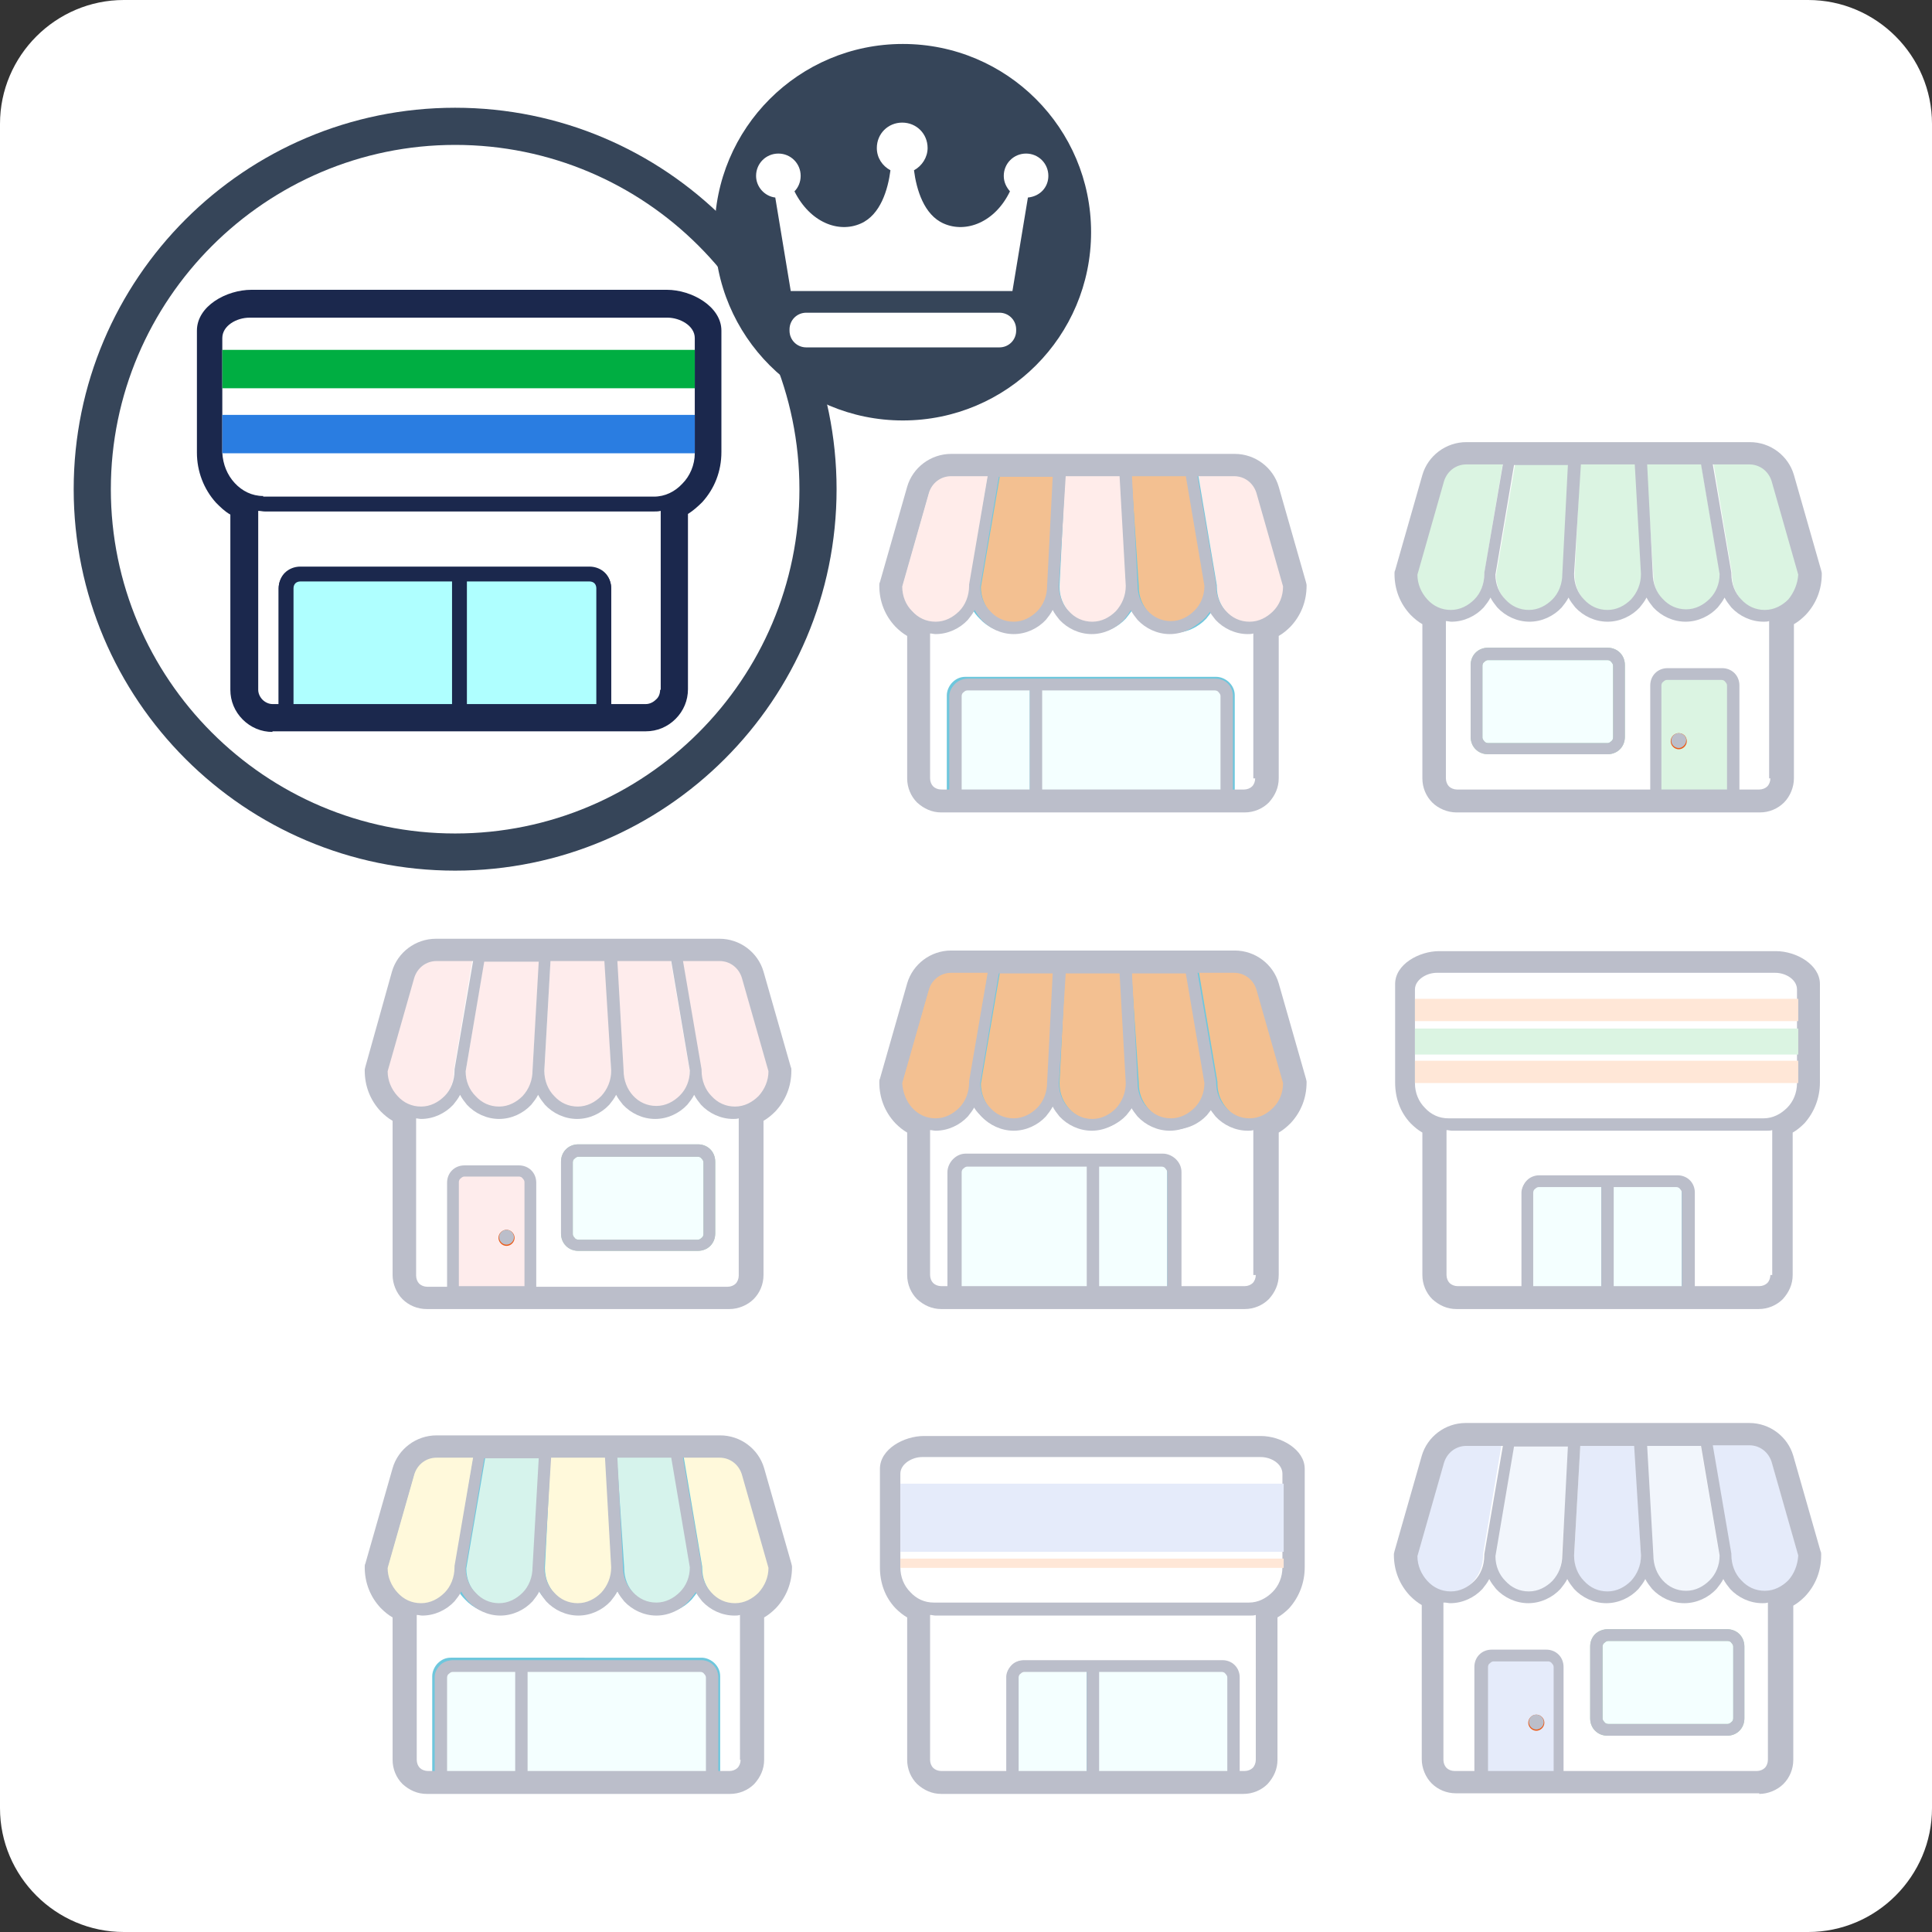 <?xml version="1.0" encoding="utf-8"?>
<!-- Generator: Adobe Illustrator 26.3.1, SVG Export Plug-In . SVG Version: 6.00 Build 0)  -->
<svg version="1.1" id="layer" xmlns="http://www.w3.org/2000/svg" xmlns:xlink="http://www.w3.org/1999/xlink" x="0px" y="0px"
	 viewBox="0 0 312 312" style="enable-background:new 0 0 312 312;" xml:space="preserve">
<rect x="0" y="0" width="312" height="312" fill="#333333" stroke="none"/>
<style type="text/css">
	.st0{fill:#FFFFFF;}
	.st1{clip-path:url(#SVGID_00000026161288273443406230000003864442128237815206_);}
	.st2{fill:#FFE2B4;}
	.st3{fill:none;}
	.st4{fill:#FFCBA7;}
	.st5{fill:#BCBEEA;}
	.st6{fill:#EFC0E8;}
	.st7{fill:#D1E5F7;}
	.st8{fill:#C4F0D3;}
	.st9{fill:#FABAC3;}
	.st10{fill:#F5E5B0;}
	.st11{fill:#E8F9EE;}
	.st12{fill:#FEEFF1;}
	.st13{fill:#FDF8ED;}
	.st14{fill:#EFF0FA;}
	.st15{fill:#FBF0F9;}
	.st16{fill:#F1FBF4;}
	.st17{fill:#FFF8EE;}
	.st18{fill:#F4F8FC;}
	.st19{fill:#DFEDF9;}
	.st20{fill:#FEF1F3;}
	.st21{fill:#FFE3D0;}
	.st22{fill:#F6F6FB;}
	.st23{fill:#EDF4FB;}
	.st24{fill:#F5D1C3;}
	.st25{fill:#364559;}
	.st26{fill:#6FC5C6;}
	.st27{fill:#F4B8AC;}
	.st28{fill:#F9DDDC;}
	.st29{fill:#F2A6A6;}
	.st30{fill:#604C3F;}
	.st31{fill:#CAAA9D;}
	.st32{fill:#EBECEE;}
	.st33{fill:#727D8B;}
	.st34{fill:#D7DADE;}
	.st35{opacity:0.22;fill:#FFFFFF;}
	.st36{fill:#FFF8D9;}
	.st37{fill:#FFE6D5;}
	.st38{fill:#FFD2CC;}
	.st39{fill:#FFEFA7;}
	.st40{fill:#1B284D;}
	.st41{fill:#BBBECA;}
	.st42{fill:#6EC7DD;}
	.st43{fill:#F3C091;}
	.st44{fill:#F4FFFF;}
	.st45{fill:#FFECEA;}
	.st46{fill:#D6F3EC;}
	.st47{fill:#FFF9DB;}
	.st48{fill:#DBF4E2;}
	.st49{fill:#EB5B19;}
	.st50{fill:#A7D6BC;}
	.st51{fill:#FEECEC;}
	.st52{fill:#E5EBFA;}
	.st53{fill:#F2F6FC;}
	.st54{fill:#FFE7D7;}
	.st55{fill:#AFFFFF;}
	.st56{fill:#00AE42;}
	.st57{fill:#2A7DE1;}
	.st58{fill:#A9DCDD;}
	.st59{clip-path:url(#SVGID_00000128484054451555837290000006724469087950547119_);}
	.st60{clip-path:url(#SVGID_00000157265944581817007190000005258291525941593249_);}
	.st61{clip-path:url(#SVGID_00000078022427391493629780000007699177913717591942_);}
	
		.st62{clip-path:url(#SVGID_00000078022427391493629780000007699177913717591942_);fill:#364559;stroke:#FEFEFE;stroke-width:0.991;stroke-miterlimit:10;}
	.st63{clip-path:url(#SVGID_00000078022427391493629780000007699177913717591942_);fill:#FFFFFF;}
	.st64{fill:#8CD1D1;}
	.st65{fill:#C5E8E8;}
	.st66{fill:#65B2E8;}
	.st67{fill:#00CE7C;}
	.st68{fill:#77DEA2;}
	.st69{fill:#B5ECC9;}
	.st70{fill:#FFF1B3;}
	.st71{fill:#6FCFEB;}
	.st72{fill:#0097CE;}
</style>
<g>
	<path class="st0" d="M0,20C0,9,9,0,20,0h272c11,0,20,9,20,20v272c0,11-9,20-20,20H20c-11,0-20-9-20-20V20z"/>
	<g>
		<path class="st41" d="M152,211.4c-1.5,0-2.8-0.6-3.9-1.6c-1-1-1.6-2.4-1.6-3.9v-23c-0.7-0.4-1.3-0.9-1.9-1.5
			c-1.7-1.8-2.6-4.1-2.6-6.6v-0.1c0-0.2,0-0.3,0.1-0.5l4.4-15.4c0.9-3.1,3.8-5.3,7.1-5.3h45.8c3.3,0,6.2,2.2,7.1,5.3l4.4,15.4
			c0,0.1,0.1,0.3,0.1,0.5v0.1c0,2.5-0.9,4.8-2.6,6.6c-0.6,0.6-1.2,1.1-1.9,1.5v23c0,1.5-0.6,2.8-1.6,3.9c-1,1-2.4,1.6-3.9,1.6H152z"
			/>
		<g>
			<path class="st42" d="M163.8,181.1c-1.5,0-3-0.6-4.1-1.8c-1.1-1.2-1.7-2.7-1.7-4.3l0,0l3.1-18.4h9.5l-1,18.3l0,0
				c0,1.7-0.6,3.2-1.7,4.4C166.8,180.5,165.3,181.1,163.8,181.1L163.8,181.1z"/>
			<path class="st43" d="M169.2,174.9c0,1.6-0.6,3.1-1.6,4.2c-1,1.1-2.3,1.7-3.8,1.7c-1.5,0-2.8-0.6-3.8-1.7c-1-1-1.6-2.5-1.6-4.1
				l3.1-18.1h8.9L169.2,174.9L169.2,174.9z"/>
			<path class="st42" d="M176.5,181.1c-1.5,0-3-0.6-4.1-1.8c-1.1-1.2-1.7-2.7-1.7-4.4l1-18.3l9.5,0l1,18.3c0,1.7-0.6,3.2-1.7,4.4
				C179.5,180.5,178,181.1,176.5,181.1L176.5,181.1z"/>
			<path class="st43" d="M172,156.9l8.9,0l1,18c0,1.6-0.6,3.1-1.6,4.2c-1,1.1-2.3,1.7-3.8,1.7c-1.5,0-2.8-0.6-3.8-1.7
				c-1-1.1-1.6-2.5-1.6-4.2L172,156.9z"/>
			<path class="st42" d="M189.2,181.1c-1.5,0-3-0.6-4.1-1.8c-1.1-1.2-1.7-2.7-1.7-4.4l-1-18.3h9.5L195,175l0,0
				c0,1.6-0.6,3.2-1.7,4.3C192.2,180.5,190.7,181.1,189.2,181.1L189.2,181.1z"/>
			<path class="st43" d="M182.7,156.9h8.9l3.1,18.1c0,1.6-0.6,3.1-1.6,4.1c-1,1.1-2.3,1.7-3.8,1.7c-1.5,0-2.8-0.6-3.8-1.7
				c-1-1.1-1.6-2.5-1.6-4.2l0-0.1L182.7,156.9z"/>
			<path class="st42" d="M151,181.1c-1.5,0-3-0.6-4.1-1.8c-1.1-1.1-1.7-2.7-1.7-4.3l0,0l4.4-15.4c0.5-1.8,2.1-3,4-3h6.4l-3.1,18.2
				l0,0.1c0,1.6-0.6,3.2-1.7,4.4C154,180.5,152.6,181.1,151,181.1L151,181.1z"/>
			<path class="st43" d="M145.6,175l4.4-15.4c0.5-1.6,1.9-2.7,3.6-2.7h6l-3,17.8l0,0.2c0,1.6-0.6,3.1-1.6,4.2
				c-1,1.1-2.3,1.7-3.8,1.7c-1.5,0-2.8-0.6-3.8-1.7C146.2,178.1,145.6,176.6,145.6,175z"/>
			<path class="st42" d="M177,208.2V188h10.7c0.3,0,0.6,0.1,0.9,0.4c0.2,0.2,0.4,0.5,0.4,0.9v19H177z"/>
			<path class="st44" d="M188.6,207.9h-11.3v-19.6h10.3c0.3,0,0.5,0.1,0.6,0.3c0.2,0.2,0.3,0.4,0.3,0.6V207.9z"/>
			<path class="st42" d="M154.9,208.2v-19c0-0.3,0.1-0.6,0.4-0.9c0.2-0.2,0.5-0.4,0.9-0.4h19.8v20.2H154.9z"/>
			<path class="st44" d="M175.6,207.9h-20.4v-18.7c0-0.3,0.1-0.5,0.3-0.6c0.2-0.2,0.4-0.3,0.6-0.3h19.5V207.9z"/>
			<path class="st0" d="M203.3,206.2c0,0.5-0.2,1-0.5,1.3c-0.3,0.3-0.8,0.5-1.3,0.5h-10.7v-18.7c0-0.8-0.3-1.5-0.9-2.1
				c-0.5-0.5-1.3-0.9-2.1-0.9H156c-0.8,0-1.5,0.3-2.1,0.9c-0.5,0.5-0.9,1.3-0.9,2.1V208h-1.5c-0.5,0-1-0.2-1.3-0.5
				c-0.3-0.3-0.5-0.8-0.5-1.3v-23.9c0.3,0,0.6,0.1,0.9,0.1c2.1,0,4-0.9,5.3-2.3c0.4-0.5,0.8-1,1.2-1.6c0.3,0.6,0.7,1.1,1.2,1.6
				c1.3,1.4,3.2,2.3,5.3,2.3c2.1,0,4-0.9,5.3-2.3c0.4-0.5,0.8-1,1.2-1.6c0.3,0.6,0.7,1.1,1.2,1.6c1.3,1.4,3.2,2.3,5.3,2.3
				c2.1,0,4-0.9,5.3-2.3c0.4-0.5,0.8-1,1.2-1.6c0.3,0.6,0.7,1.1,1.2,1.6c1.3,1.4,3.2,2.3,5.3,2.3c2.1,0,4-0.9,5.3-2.3
				c0.4-0.5,0.8-1,1.2-1.6c0.3,0.6,0.7,1.1,1.2,1.6c1.3,1.4,3.2,2.3,5.3,2.3c0.3,0,0.6,0,0.9-0.1V206.2z"/>
			<path class="st42" d="M201.9,181.1c-1.5,0-3-0.6-4.1-1.8c-1.1-1.2-1.7-2.7-1.7-4.4l0-0.1l-3.1-18.2h6.4c1.8,0,3.5,1.2,4,3
				l4.4,15.4l0,0c0,1.6-0.6,3.1-1.7,4.3C204.9,180.5,203.4,181.1,201.9,181.1L201.9,181.1z"/>
			<path class="st43" d="M205.8,179.1c-1,1.1-2.3,1.7-3.8,1.7c-1.5,0-2.8-0.6-3.8-1.7c-1-1.1-1.6-2.5-1.6-4.2l0-0.2l-3-17.8h6
				c1.7,0,3.2,1.1,3.6,2.7l4.4,15.4C207.3,176.6,206.7,178.1,205.8,179.1z"/>
			<path class="st41" d="M204.9,159.3c-0.7-2.4-2.9-4.1-5.5-4.1h-45.8c-2.5,0-4.8,1.7-5.5,4.1l-4.4,15.4v0.1c0,2.1,0.8,4.1,2.1,5.5
				c0.7,0.7,1.5,1.3,2.4,1.7v24c0,1,0.4,2,1.1,2.7c0.7,0.7,1.6,1.1,2.7,1.1h48.9c1,0,2-0.4,2.7-1.1c0.7-0.7,1.1-1.6,1.1-2.7v-24
				c0.9-0.4,1.7-1,2.4-1.7c1.3-1.4,2.1-3.3,2.1-5.5v-0.1L204.9,159.3z M169.1,174.8c0,1.6-0.6,3.1-1.6,4.1c-1,1-2.3,1.7-3.8,1.7
				c-1.5,0-2.8-0.6-3.8-1.7c-1-1-1.6-2.4-1.6-4l3-17.7h8.7L169.1,174.8L169.1,174.8z M172.1,157.2l8.7,0l1,17.7c0,1.6-0.6,3-1.6,4.1
				c-1,1-2.3,1.7-3.8,1.7c-1.5,0-2.8-0.6-3.8-1.7c-1-1-1.6-2.5-1.6-4.1L172.1,157.2z M182.8,157.2h8.7l3,17.7c0,1.6-0.6,3-1.6,4
				c-1,1-2.3,1.7-3.8,1.7c-1.5,0-2.8-0.6-3.8-1.7c-1-1-1.6-2.5-1.6-4.1l0-0.1L182.8,157.2z M145.7,174.9l4.3-15.1
				c0.5-1.6,1.9-2.7,3.6-2.7h5.9l-3,17.5l0,0.2c0,1.6-0.6,3.1-1.6,4.1c-1,1-2.3,1.7-3.8,1.7c-1.5,0-2.8-0.6-3.8-1.7
				C146.4,177.9,145.8,176.5,145.7,174.9z M188.5,207.7h-11v-19.3h10.1c0.2,0,0.5,0.1,0.6,0.3c0.2,0.2,0.3,0.4,0.3,0.6V207.7z
				 M175.5,207.7h-20.2v-18.4c0-0.2,0.1-0.5,0.3-0.6c0.2-0.2,0.4-0.3,0.6-0.3h19.3V207.7z M202.8,205.9c0,0.5-0.2,1-0.5,1.3
				c-0.3,0.3-0.8,0.5-1.3,0.5h-10.4v-18.4c0-0.8-0.3-1.5-0.8-2c-0.5-0.5-1.2-0.8-2-0.8h-31.4c-0.8,0-1.5,0.3-2,0.8
				c-0.5,0.5-0.8,1.2-0.8,2v18.4H152c-0.5,0-1-0.2-1.3-0.5c-0.3-0.3-0.5-0.8-0.5-1.3v-23.4c0.3,0,0.6,0.1,0.9,0.1
				c2,0,3.9-0.9,5.2-2.3c0.4-0.5,0.8-1,1.1-1.6c0.3,0.6,0.7,1.1,1.1,1.6c1.3,1.4,3.2,2.3,5.2,2.3c2,0,3.9-0.9,5.2-2.3
				c0.4-0.5,0.8-1,1.1-1.6c0.3,0.6,0.7,1.1,1.1,1.6c1.3,1.4,3.2,2.3,5.2,2.3c2,0,3.9-0.9,5.2-2.3c0.4-0.5,0.8-1,1.1-1.6
				c0.3,0.6,0.7,1.1,1.1,1.6c1.3,1.4,3.2,2.3,5.2,2.3c2,0,3.9-0.9,5.2-2.3c0.4-0.5,0.8-1,1.1-1.6c0.3,0.6,0.7,1.1,1.1,1.6
				c1.3,1.4,3.2,2.3,5.2,2.3c0.3,0,0.6,0,0.9-0.1V205.9z M205.6,178.9c-1,1-2.3,1.7-3.8,1.7c-1.5,0-2.8-0.6-3.8-1.7
				c-1-1-1.6-2.5-1.6-4.1l0-0.2l-3-17.5h5.9c1.7,0,3.1,1.1,3.6,2.7l4.3,15.1C207.2,176.5,206.6,177.9,205.6,178.9z"/>
		</g>
	</g>
	<g>
		<path class="st41" d="M152,131.2c-1.5,0-2.8-0.6-3.9-1.6c-1-1-1.6-2.4-1.6-3.9v-23c-0.7-0.4-1.3-0.9-1.9-1.5
			c-1.7-1.8-2.6-4.1-2.6-6.6v-0.1c0-0.2,0-0.3,0.1-0.5l4.4-15.4c0.9-3.1,3.8-5.3,7.1-5.3h45.8c3.3,0,6.2,2.2,7.1,5.3l4.4,15.4
			c0,0.1,0.1,0.3,0.1,0.5v0.1c0,2.5-0.9,4.8-2.6,6.6c-0.6,0.6-1.2,1.1-1.9,1.5v23c0,1.5-0.6,2.8-1.6,3.9c-1,1-2.4,1.6-3.9,1.6H152z"
			/>
		<g>
			<path class="st42" d="M163.7,100.9c-1.5,0-3-0.6-4.1-1.8c-1.1-1.2-1.7-2.7-1.7-4.3l0,0l3.1-18.4h9.5l-1,18.3l0,0
				c0,1.7-0.6,3.2-1.7,4.4C166.7,100.3,165.3,100.9,163.7,100.9L163.7,100.9z"/>
			<path class="st43" d="M169.2,94.7c0,1.6-0.6,3.1-1.6,4.2c-1,1.1-2.3,1.7-3.8,1.7c-1.5,0-2.8-0.6-3.8-1.7c-1-1-1.6-2.5-1.6-4.1
				l3.1-18.1h8.9L169.2,94.7L169.2,94.7z"/>
			<path class="st42" d="M176.4,100.9c-1.5,0-3-0.6-4.1-1.8c-1.1-1.2-1.7-2.7-1.7-4.4l1-18.3l9.5,0l1,18.3c0,1.7-0.6,3.2-1.7,4.4
				C179.4,100.3,178,100.9,176.4,100.9L176.4,100.9z"/>
			<path class="st45" d="M172,76.7l8.9,0l1,18c0,1.6-0.6,3.1-1.6,4.2c-1,1.1-2.3,1.7-3.8,1.7c-1.5,0-2.8-0.6-3.8-1.7
				c-1-1.1-1.6-2.5-1.6-4.2L172,76.7z"/>
			<path class="st42" d="M189.2,100.9c-1.5,0-3-0.6-4.1-1.8c-1.1-1.2-1.7-2.7-1.7-4.4l-1-18.3h9.5l3.1,18.4l0,0
				c0,1.6-0.6,3.2-1.7,4.3C192.1,100.3,190.7,100.9,189.2,100.9L189.2,100.9z"/>
			<path class="st43" d="M182.7,76.7h8.9l3.1,18.1c0,1.6-0.6,3.1-1.6,4.1c-1,1.1-2.3,1.7-3.8,1.7c-1.5,0-2.8-0.6-3.8-1.7
				c-1-1.1-1.6-2.5-1.6-4.2l0-0.1L182.7,76.7z"/>
			<path class="st42" d="M151,100.9c-1.5,0-3-0.6-4.1-1.8c-1.1-1.1-1.7-2.7-1.7-4.3l0,0l4.4-15.4c0.5-1.8,2.1-3,4-3h6.4l-3.1,18.2
				l0,0.1c0,1.6-0.6,3.2-1.7,4.4C154,100.3,152.6,100.9,151,100.9L151,100.9z"/>
			<path class="st45" d="M145.6,94.8l4.4-15.4c0.5-1.6,1.9-2.7,3.6-2.7h6l-3,17.8l0,0.2c0,1.6-0.6,3.1-1.6,4.2
				c-1,1.1-2.3,1.7-3.8,1.7c-1.5,0-2.8-0.6-3.8-1.7C146.2,97.8,145.6,96.4,145.6,94.8z"/>
			<path class="st42" d="M167.9,128v-17h28.4c0.3,0,0.6,0.1,0.9,0.4c0.2,0.2,0.4,0.5,0.4,0.9V128H167.9z"/>
			<path class="st44" d="M197.2,127.7h-29v-16.4h28.1c0.3,0,0.5,0.1,0.6,0.3c0.2,0.2,0.3,0.4,0.3,0.6V127.7z"/>
			<path class="st42" d="M154.8,128v-15.8c0-0.3,0.1-0.6,0.4-0.9c0.2-0.2,0.5-0.4,0.9-0.4h10.7v17H154.8z"/>
			<path class="st44" d="M166.4,127.7h-11.3v-15.5c0-0.3,0.1-0.5,0.3-0.6c0.2-0.2,0.4-0.3,0.6-0.3h10.3V127.7z"/>
			<path class="st42" d="M199,128.2v-15.8c0-0.7-0.3-1.4-0.8-1.8c-0.5-0.5-1.2-0.8-1.8-0.8h-40.5c-0.7,0-1.4,0.3-1.8,0.8
				c-0.5,0.5-0.8,1.2-0.8,1.8v15.8h-1.8c-0.6,0-1.1-0.2-1.5-0.6c-0.4-0.4-0.6-1-0.6-1.5v-24.3l0.4,0c0.3,0,0.6,0.1,0.8,0.1
				c1.9,0,3.7-0.8,5.1-2.2c0.4-0.5,0.8-1,1.1-1.5l0.3-0.5l0.3,0.5c0.3,0.6,0.7,1.1,1.1,1.5c1.4,1.4,3.2,2.2,5.1,2.2
				c1.9,0,3.7-0.8,5.1-2.2c0.4-0.5,0.8-1,1.1-1.5l0.3-0.5l0.3,0.5c0.3,0.6,0.7,1.1,1.1,1.5c1.4,1.4,3.2,2.2,5.1,2.2
				c1.9,0,3.7-0.8,5.1-2.2c0.4-0.5,0.8-1,1.1-1.5l0.3-0.5l0.3,0.5c0.3,0.6,0.7,1.1,1.1,1.5c1.4,1.4,3.2,2.2,5.1,2.2
				c1.9,0,3.7-0.8,5.1-2.2c0.4-0.5,0.8-1,1.1-1.5l0.3-0.5l0.3,0.5c0.3,0.6,0.7,1.1,1.1,1.5c1.4,1.4,3.2,2.2,5.1,2.2
				c0.3,0,0.6,0,0.9-0.1l0.4,0V126c0,0.6-0.2,1.1-0.6,1.5c-0.4,0.4-1,0.6-1.5,0.6H199z"/>
			<path class="st0" d="M203.3,126c0,0.5-0.2,1-0.5,1.3c-0.3,0.3-0.8,0.5-1.3,0.5h-2.1v-15.5c0-0.8-0.3-1.5-0.9-2.1
				c-0.5-0.5-1.3-0.9-2.1-0.9h-40.5c-0.8,0-1.5,0.3-2.1,0.9c-0.5,0.5-0.9,1.3-0.9,2.1v15.5h-1.5c-0.5,0-1-0.2-1.3-0.5
				c-0.3-0.3-0.5-0.8-0.5-1.3v-23.9c0.3,0,0.6,0.1,0.9,0.1c2.1,0,4-0.9,5.3-2.3c0.4-0.5,0.8-1,1.2-1.6c0.3,0.6,0.7,1.1,1.2,1.6
				c1.3,1.4,3.2,2.3,5.3,2.3c2.1,0,4-0.9,5.3-2.3c0.4-0.5,0.8-1,1.2-1.6c0.3,0.6,0.7,1.1,1.2,1.6c1.3,1.4,3.2,2.3,5.3,2.3
				c2.1,0,4-0.9,5.3-2.3c0.4-0.5,0.8-1,1.2-1.6c0.3,0.6,0.7,1.1,1.2,1.6c1.3,1.4,3.2,2.3,5.3,2.3c2.1,0,4-0.9,5.3-2.3
				c0.4-0.5,0.8-1,1.2-1.6c0.3,0.6,0.7,1.1,1.2,1.6c1.3,1.4,3.2,2.3,5.3,2.3c0.3,0,0.6,0,0.9-0.1V126z"/>
			<path class="st42" d="M201.9,100.9c-1.5,0-3-0.6-4.1-1.8c-1.1-1.2-1.7-2.7-1.7-4.4l0-0.1L193,76.4h6.4c1.8,0,3.5,1.2,4,3
				l4.4,15.4l0,0c0,1.6-0.6,3.1-1.7,4.3C204.9,100.3,203.4,100.9,201.9,100.9L201.9,100.9z"/>
			<path class="st45" d="M205.7,98.9c-1,1.1-2.3,1.7-3.8,1.7c-1.5,0-2.8-0.6-3.8-1.7c-1-1.1-1.6-2.5-1.6-4.2l0-0.2l-3-17.8h6
				c1.7,0,3.2,1.1,3.6,2.7l4.4,15.4C207.3,96.4,206.7,97.8,205.7,98.9z"/>
			<path class="st41" d="M204.8,79.1c-0.7-2.4-2.9-4.1-5.5-4.1h-45.8c-2.5,0-4.8,1.7-5.5,4.1l-4.4,15.4v0.1c0,2.1,0.8,4.1,2.1,5.5
				c0.7,0.7,1.5,1.3,2.4,1.7v24c0,1,0.4,2,1.1,2.7c0.7,0.7,1.6,1.1,2.7,1.1h48.9c1,0,2-0.4,2.7-1.1c0.7-0.7,1.1-1.6,1.1-2.7v-24
				c0.9-0.4,1.7-1,2.4-1.7c1.3-1.4,2.1-3.3,2.1-5.5v-0.1L204.8,79.1z M169.1,94.6c0,1.6-0.6,3.1-1.6,4.1c-1,1-2.3,1.7-3.8,1.7
				c-1.5,0-2.8-0.6-3.8-1.7c-1-1-1.6-2.4-1.6-4l3-17.7h8.7L169.1,94.6L169.1,94.6z M172.1,76.9l8.7,0l1,17.7c0,1.6-0.6,3-1.6,4.1
				c-1,1-2.3,1.7-3.8,1.7c-1.5,0-2.8-0.6-3.8-1.7c-1-1-1.6-2.5-1.6-4.1L172.1,76.9z M182.8,76.9h8.7l3,17.7c0,1.6-0.6,3-1.6,4
				c-1,1-2.3,1.7-3.8,1.7c-1.5,0-2.8-0.6-3.8-1.7c-1-1-1.6-2.5-1.6-4.1l0-0.1L182.8,76.9z M145.7,94.7l4.3-15.1
				c0.5-1.6,1.9-2.7,3.6-2.7h5.9l-3,17.5l0,0.2c0,1.6-0.6,3.1-1.6,4.1c-1,1-2.3,1.7-3.8,1.7c-1.5,0-2.8-0.6-3.8-1.7
				C146.3,97.7,145.7,96.3,145.7,94.7z M197.1,127.5h-28.8v-16h27.9c0.2,0,0.5,0.1,0.6,0.3c0.2,0.2,0.3,0.4,0.3,0.6V127.5z
				 M166.3,127.5h-11v-15.1c0-0.2,0.1-0.5,0.3-0.6c0.2-0.2,0.4-0.3,0.6-0.3h10.1V127.5z M202.7,125.7c0,0.5-0.2,1-0.5,1.3
				c-0.3,0.3-0.8,0.5-1.3,0.5h-1.8v-15.1c0-0.8-0.3-1.5-0.8-2c-0.5-0.5-1.2-0.8-2-0.8h-40c-0.8,0-1.5,0.3-2,0.8
				c-0.5,0.5-0.8,1.2-0.8,2v15.1H152c-0.5,0-1-0.2-1.3-0.5c-0.3-0.3-0.5-0.8-0.5-1.3v-23.4c0.3,0,0.6,0.1,0.9,0.1
				c2,0,3.9-0.9,5.2-2.3c0.4-0.5,0.8-1,1.1-1.6c0.3,0.6,0.7,1.1,1.1,1.6c1.3,1.4,3.2,2.3,5.2,2.3c2,0,3.9-0.9,5.2-2.3
				c0.4-0.5,0.8-1,1.1-1.6c0.3,0.6,0.7,1.1,1.1,1.6c1.3,1.4,3.2,2.3,5.2,2.3c2,0,3.9-0.9,5.2-2.3c0.4-0.5,0.8-1,1.1-1.6
				c0.3,0.6,0.7,1.1,1.1,1.6c1.3,1.4,3.2,2.3,5.2,2.3c2,0,3.9-0.9,5.2-2.3c0.4-0.5,0.8-1,1.1-1.6c0.3,0.6,0.7,1.1,1.1,1.6
				c1.3,1.4,3.2,2.3,5.2,2.3c0.3,0,0.6,0,0.9-0.1V125.7z M205.6,98.7c-1,1-2.3,1.7-3.8,1.7c-1.5,0-2.8-0.6-3.8-1.7
				c-1-1-1.6-2.5-1.6-4.1l0-0.2l-3-17.5h5.9c1.7,0,3.1,1.1,3.6,2.7l4.3,15.1C207.2,96.3,206.6,97.7,205.6,98.7z"/>
		</g>
	</g>
	<g>
		<path class="st41" d="M68.9,289.7c-1.5,0-2.8-0.6-3.9-1.6c-1-1-1.6-2.4-1.6-3.9v-23c-0.7-0.4-1.3-0.9-1.9-1.5
			c-1.7-1.8-2.6-4.1-2.6-6.6v-0.1c0-0.2,0-0.3,0.1-0.5l4.4-15.4c0.9-3.1,3.8-5.3,7.1-5.3h45.8c3.3,0,6.2,2.2,7.1,5.3l4.4,15.4
			c0,0.1,0.1,0.3,0.1,0.5v0.1c0,2.5-0.9,4.8-2.6,6.6c-0.6,0.6-1.2,1.1-1.9,1.5v23c0,1.5-0.6,2.8-1.6,3.9c-1,1-2.4,1.6-3.9,1.6H68.9z
			"/>
		<g>
			<path class="st42" d="M80.6,259.4c-1.5,0-3-0.6-4.1-1.8c-1.1-1.2-1.7-2.7-1.7-4.3l0,0l3.1-18.4h9.5l-1,18.3l0,0
				c0,1.7-0.6,3.2-1.7,4.4C83.6,258.8,82.2,259.4,80.6,259.4L80.6,259.4z"/>
			<path class="st46" d="M86.1,253.2c0,1.6-0.6,3.1-1.6,4.2c-1,1.1-2.3,1.7-3.8,1.7c-1.5,0-2.8-0.6-3.8-1.7c-1-1-1.6-2.5-1.6-4.1
				l3.1-18.1h8.9L86.1,253.2L86.1,253.2z"/>
			<path class="st42" d="M93.3,259.4c-1.5,0-3-0.6-4.1-1.8c-1.1-1.2-1.7-2.7-1.7-4.4l1-18.3l9.5,0l1,18.3c0,1.7-0.6,3.2-1.7,4.4
				C96.3,258.8,94.9,259.4,93.3,259.4L93.3,259.4z"/>
			<path class="st47" d="M88.9,235.2l8.9,0l1,18c0,1.6-0.6,3.1-1.6,4.2c-1,1.1-2.3,1.7-3.8,1.7c-1.5,0-2.8-0.6-3.8-1.7
				c-1-1.1-1.6-2.5-1.6-4.2L88.9,235.2z"/>
			<path class="st42" d="M106.1,259.4c-1.5,0-3-0.6-4.1-1.8c-1.1-1.2-1.7-2.7-1.7-4.4l-1-18.3h9.5l3.1,18.4l0,0
				c0,1.6-0.6,3.2-1.7,4.3C109,258.8,107.6,259.4,106.1,259.4L106.1,259.4z"/>
			<path class="st46" d="M99.6,235.2h8.9l3.1,18.1c0,1.6-0.6,3.1-1.6,4.1c-1,1.1-2.3,1.7-3.8,1.7c-1.5,0-2.8-0.6-3.8-1.7
				c-1-1.1-1.6-2.5-1.6-4.2l0-0.1L99.6,235.2z"/>
			<path class="st42" d="M67.9,259.4c-1.5,0-3-0.6-4.1-1.8c-1.1-1.1-1.7-2.7-1.7-4.3l0,0l4.4-15.4c0.5-1.8,2.1-3,4-3h6.4l-3.1,18.2
				l0,0.1c0,1.6-0.6,3.2-1.7,4.4C70.9,258.8,69.5,259.4,67.9,259.4L67.9,259.4z"/>
			<path class="st47" d="M62.5,253.3l4.4-15.4c0.5-1.6,1.9-2.7,3.6-2.7h6l-3,17.8l0,0.2c0,1.6-0.6,3.1-1.6,4.2
				c-1,1.1-2.3,1.7-3.8,1.7c-1.5,0-2.8-0.6-3.8-1.7C63.1,256.3,62.5,254.9,62.5,253.3z"/>
			<path class="st42" d="M84.8,286.5v-17h28.4c0.3,0,0.6,0.1,0.9,0.4c0.2,0.2,0.4,0.5,0.4,0.9v15.8H84.8z"/>
			<path class="st44" d="M114.1,286.2h-29v-16.4h28.1c0.3,0,0.5,0.1,0.6,0.3c0.2,0.2,0.3,0.4,0.3,0.6V286.2z"/>
			<path class="st42" d="M71.7,286.5v-15.8c0-0.3,0.1-0.6,0.4-0.9c0.2-0.2,0.5-0.4,0.9-0.4h10.7v17H71.7z"/>
			<path class="st44" d="M83.3,286.2H72.1v-15.5c0-0.3,0.1-0.5,0.3-0.6c0.2-0.2,0.4-0.3,0.6-0.3h10.3V286.2z"/>
			<path class="st42" d="M115.9,286.6v-15.8c0-0.7-0.3-1.4-0.8-1.8c-0.5-0.5-1.2-0.8-1.8-0.8H72.8c-0.7,0-1.4,0.3-1.8,0.8
				c-0.5,0.5-0.8,1.2-0.8,1.8v15.8h-1.8c-0.6,0-1.1-0.2-1.5-0.6c-0.4-0.4-0.6-1-0.6-1.5v-24.3l0.4,0c0.3,0,0.6,0.1,0.8,0.1
				c1.9,0,3.7-0.8,5.1-2.2c0.4-0.5,0.8-1,1.1-1.5l0.3-0.5l0.3,0.5c0.3,0.6,0.7,1.1,1.1,1.5c1.4,1.4,3.2,2.2,5.1,2.2
				c1.9,0,3.7-0.8,5.1-2.2c0.4-0.5,0.8-1,1.1-1.5l0.3-0.5l0.3,0.5c0.3,0.6,0.7,1.1,1.1,1.5c1.4,1.4,3.2,2.2,5.1,2.2
				c1.9,0,3.7-0.8,5.1-2.2c0.4-0.5,0.8-1,1.1-1.5l0.3-0.5l0.3,0.5c0.3,0.6,0.7,1.1,1.1,1.5c1.4,1.4,3.2,2.2,5.1,2.2
				c1.9,0,3.7-0.8,5.1-2.2c0.4-0.5,0.8-1,1.1-1.5l0.3-0.5l0.3,0.5c0.3,0.6,0.7,1.1,1.1,1.5c1.4,1.4,3.2,2.2,5.1,2.2
				c0.3,0,0.6,0,0.9-0.1l0.4,0v24.3c0,0.6-0.2,1.1-0.6,1.5c-0.4,0.4-1,0.6-1.5,0.6H115.9z"/>
			<path class="st0" d="M120.2,284.4c0,0.5-0.2,1-0.5,1.3c-0.3,0.3-0.8,0.5-1.3,0.5h-2.1v-15.5c0-0.8-0.3-1.5-0.9-2.1
				c-0.5-0.5-1.3-0.9-2.1-0.9H72.8c-0.8,0-1.5,0.3-2.1,0.9c-0.5,0.5-0.9,1.3-0.9,2.1v15.5h-1.5c-0.5,0-1-0.2-1.3-0.5
				c-0.3-0.3-0.5-0.8-0.5-1.3v-23.9c0.3,0,0.6,0.1,0.9,0.1c2.1,0,4-0.9,5.3-2.3c0.4-0.5,0.8-1,1.2-1.6c0.3,0.6,0.7,1.1,1.2,1.6
				c1.3,1.4,3.2,2.3,5.3,2.3c2.1,0,4-0.9,5.3-2.3c0.4-0.5,0.8-1,1.2-1.6c0.3,0.6,0.7,1.1,1.2,1.6c1.3,1.4,3.2,2.3,5.3,2.3
				c2.1,0,4-0.9,5.3-2.3c0.4-0.5,0.8-1,1.2-1.6c0.3,0.6,0.7,1.1,1.2,1.6c1.3,1.4,3.2,2.3,5.3,2.3c2.1,0,4-0.9,5.3-2.3
				c0.4-0.5,0.8-1,1.2-1.6c0.3,0.6,0.7,1.1,1.2,1.6c1.3,1.4,3.2,2.3,5.3,2.3c0.3,0,0.6,0,0.9-0.1V284.4z"/>
			<path class="st42" d="M118.8,259.4c-1.5,0-3-0.6-4.1-1.8c-1.1-1.2-1.7-2.7-1.7-4.4l0-0.1l-3.1-18.2h6.4c1.8,0,3.5,1.2,4,3
				l4.4,15.4l0,0c0,1.6-0.6,3.1-1.7,4.3C121.8,258.8,120.3,259.4,118.8,259.4L118.8,259.4z"/>
			<path class="st47" d="M122.6,257.4c-1,1.1-2.3,1.7-3.8,1.7c-1.5,0-2.8-0.6-3.8-1.7c-1-1.1-1.6-2.5-1.6-4.2l0-0.2l-3-17.8h6
				c1.7,0,3.2,1.1,3.6,2.7l4.4,15.4C124.2,254.9,123.6,256.3,122.6,257.4z"/>
			<path class="st41" d="M121.7,237.6c-0.7-2.4-2.9-4.1-5.5-4.1H70.4c-2.5,0-4.8,1.7-5.5,4.1l-4.4,15.4v0.1c0,2.1,0.8,4.1,2.1,5.5
				c0.7,0.7,1.5,1.3,2.4,1.7v24c0,1,0.4,2,1.1,2.7c0.7,0.7,1.6,1.1,2.7,1.1h48.9c1,0,2-0.4,2.7-1.1c0.7-0.7,1.1-1.6,1.1-2.7v-24
				c0.9-0.4,1.7-1,2.4-1.7c1.3-1.4,2.1-3.3,2.1-5.5v-0.1L121.7,237.6z M86,253.1c0,1.6-0.6,3.1-1.6,4.1c-1,1-2.3,1.7-3.8,1.7
				c-1.5,0-2.8-0.6-3.8-1.7c-1-1-1.6-2.4-1.6-4l3-17.7H87L86,253.1L86,253.1z M89,235.4l8.7,0l1,17.7c0,1.6-0.6,3-1.6,4.1
				c-1,1-2.3,1.7-3.8,1.7c-1.5,0-2.8-0.6-3.8-1.7c-1-1-1.6-2.5-1.6-4.1L89,235.4z M99.7,235.4h8.7l3,17.7c0,1.6-0.6,3-1.6,4
				c-1,1-2.3,1.7-3.8,1.7c-1.5,0-2.8-0.6-3.8-1.7c-1-1-1.6-2.5-1.6-4.1l0-0.1L99.7,235.4z M62.6,253.2l4.3-15.1
				c0.5-1.6,1.9-2.7,3.6-2.7h5.9l-3,17.5l0,0.2c0,1.6-0.6,3.1-1.6,4.1c-1,1-2.3,1.7-3.8,1.7c-1.5,0-2.8-0.6-3.8-1.7
				C63.2,256.1,62.6,254.7,62.6,253.2z M114,286H85.2v-16h27.9c0.2,0,0.5,0.1,0.6,0.3c0.2,0.2,0.3,0.4,0.3,0.6V286z M83.2,286h-11
				v-15.1c0-0.2,0.1-0.5,0.3-0.6c0.2-0.2,0.4-0.3,0.6-0.3h10.1V286z M119.6,284.2c0,0.5-0.2,1-0.5,1.3c-0.3,0.3-0.8,0.5-1.3,0.5H116
				v-15.1c0-0.8-0.3-1.5-0.8-2c-0.5-0.5-1.2-0.8-2-0.8h-40c-0.8,0-1.5,0.3-2,0.8c-0.5,0.5-0.8,1.2-0.8,2V286h-1.3
				c-0.5,0-1-0.2-1.3-0.5c-0.3-0.3-0.5-0.8-0.5-1.3v-23.4c0.3,0,0.6,0.1,0.9,0.1c2,0,3.9-0.9,5.2-2.3c0.4-0.5,0.8-1,1.1-1.6
				c0.3,0.6,0.7,1.1,1.1,1.6c1.3,1.4,3.2,2.3,5.2,2.3c2,0,3.9-0.9,5.2-2.3c0.4-0.5,0.8-1,1.1-1.6c0.3,0.6,0.7,1.1,1.1,1.6
				c1.3,1.4,3.2,2.3,5.2,2.3c2,0,3.9-0.9,5.2-2.3c0.4-0.5,0.8-1,1.1-1.6c0.3,0.6,0.7,1.1,1.1,1.6c1.3,1.4,3.2,2.3,5.2,2.3
				c2,0,3.9-0.9,5.2-2.3c0.4-0.5,0.8-1,1.1-1.6c0.3,0.6,0.7,1.1,1.1,1.6c1.3,1.4,3.2,2.3,5.2,2.3c0.3,0,0.6,0,0.9-0.1V284.2z
				 M122.5,257.2c-1,1-2.3,1.7-3.8,1.7c-1.5,0-2.8-0.6-3.8-1.7c-1-1-1.6-2.5-1.6-4.1l0-0.2l-3-17.5h5.9c1.7,0,3.1,1.1,3.6,2.7
				l4.3,15.1C124.1,254.7,123.5,256.1,122.5,257.2z"/>
		</g>
	</g>
	<g>
		<path class="st41" d="M235.2,131.2c-1.4,0-2.9-0.6-3.9-1.6c-1-1-1.6-2.4-1.6-3.9v-24.9c-0.7-0.4-1.3-0.9-1.9-1.5
			c-1.7-1.8-2.6-4.1-2.6-6.6v-0.1c0-0.2,0-0.3,0.1-0.5l4.4-15.4c0.9-3.1,3.8-5.3,7.1-5.3h45.8c3.3,0,6.2,2.2,7.1,5.3l4.4,15.4
			c0,0.1,0.1,0.3,0.1,0.5v0.1c0,2.5-0.9,4.8-2.6,6.6c-0.6,0.6-1.2,1.1-1.9,1.5v24.9c0,1.4-0.6,2.9-1.6,3.9c-1,1-2.4,1.6-3.9,1.6
			H235.2z"/>
		<g>
			<path class="st0" d="M235.2,129.2c-0.9,0-1.8-0.4-2.5-1c-0.6-0.6-1-1.5-1-2.5V99.6l-0.2-0.1c-0.8-0.4-1.6-0.9-2.2-1.6
				c-1.3-1.4-2-3.3-2-5.2v-0.1l4.3-15.3c0.7-2.3,2.8-3.9,5.2-3.9h45.8c2.4,0,4.5,1.6,5.2,3.9l4.3,15.3v0.1c0,2-0.7,3.8-2,5.2
				c-0.6,0.7-1.4,1.2-2.2,1.6l-0.2,0.1v26.1c0,0.9-0.4,1.8-1,2.5c-0.7,0.7-1.5,1-2.5,1H235.2z"/>
			<path class="st44" d="M261.4,119.4c0,0.3-0.1,0.5-0.3,0.7c-0.2,0.2-0.4,0.3-0.7,0.3h-20.8c-0.3,0-0.5-0.1-0.7-0.3
				c-0.2-0.2-0.3-0.4-0.3-0.7v-12.2c0-0.3,0.1-0.5,0.3-0.7c0.2-0.2,0.4-0.3,0.7-0.3h20.8c0.3,0,0.5,0.1,0.7,0.3
				c0.2,0.2,0.3,0.4,0.3,0.7V119.4z"/>
			<path class="st48" d="M279,127.7h-10.8v-17.2c0-0.3,0.1-0.5,0.3-0.6c0.2-0.2,0.4-0.3,0.6-0.3h9c0.3,0,0.5,0.1,0.6,0.3
				c0.2,0.2,0.3,0.4,0.3,0.6V127.7z"/>
			<path class="st48" d="M252.4,92.8c0,1.6-0.6,3.1-1.6,4.2c-1,1.1-2.3,1.7-3.8,1.7c-1.5,0-2.8-0.6-3.8-1.7c-1-1-1.6-2.5-1.6-4.1
				l3.1-18.1h8.9L252.4,92.8L252.4,92.8z"/>
			<path class="st48" d="M255.2,74.8h8.9l1,18c0,1.6-0.6,3.1-1.6,4.2c-1,1.1-2.3,1.7-3.8,1.7c-1.5,0-2.8-0.6-3.8-1.7
				c-1-1.1-1.6-2.5-1.6-4.2L255.2,74.8z"/>
			<path class="st48" d="M265.8,74.8h8.9l3.1,18.1c0,1.6-0.6,3.1-1.6,4.1c-1,1.1-2.4,1.7-3.8,1.7c-1.5,0-2.8-0.6-3.8-1.7
				c-1-1.1-1.6-2.5-1.6-4.2l0-0.1L265.8,74.8z"/>
			<path class="st48" d="M228.7,92.9l4.4-15.4c0.5-1.6,1.9-2.7,3.6-2.7h6l-3,17.8l0,0.2c0,1.6-0.6,3.1-1.6,4.2
				c-1,1.1-2.3,1.7-3.8,1.7c-1.5,0-2.8-0.6-3.8-1.7C229.4,95.9,228.7,94.5,228.7,92.9z"/>
			<path class="st48" d="M288.9,97c-1,1.1-2.3,1.7-3.8,1.7c-1.5,0-2.8-0.6-3.8-1.7c-1-1.1-1.6-2.5-1.6-4.2l0-0.2l-3-17.8h6
				c1.7,0,3.2,1.1,3.6,2.7l4.4,15.4C290.5,94.5,289.9,95.9,288.9,97z"/>
			<path class="st49" d="M271.1,118.4c-0.7,0-1.3,0.6-1.3,1.3c0,0.7,0.6,1.3,1.3,1.3s1.3-0.6,1.3-1.3
				C272.4,118.9,271.8,118.4,271.1,118.4z"/>
			<path class="st50" d="M259.6,104.6h-19.3c-0.8,0-1.5,0.3-2,0.8c-0.5,0.5-0.8,1.2-0.8,2v11.6c0,0.8,0.3,1.5,0.8,2
				c0.5,0.5,1.2,0.8,2,0.8h19.3c0.8,0,1.5-0.3,2-0.8c0.5-0.5,0.8-1.2,0.8-2v-11.6c0-0.8-0.3-1.5-0.8-2
				C261.1,104.9,260.4,104.6,259.6,104.6z M260.5,119.1c0,0.2-0.1,0.5-0.3,0.6c-0.2,0.2-0.4,0.3-0.6,0.3h-19.3
				c-0.2,0-0.5-0.1-0.6-0.3c-0.2-0.2-0.3-0.4-0.3-0.6v-11.6c0-0.2,0.1-0.5,0.3-0.6c0.2-0.2,0.4-0.3,0.6-0.3h19.3
				c0.2,0,0.5,0.1,0.6,0.3c0.2,0.2,0.3,0.4,0.3,0.6V119.1z"/>
			<g>
				<path class="st41" d="M288,77.2c-0.7-2.4-2.9-4.1-5.5-4.1h-45.8c-2.5,0-4.8,1.7-5.5,4.1l-4.4,15.4v0.1c0,2.1,0.8,4.1,2.1,5.5
					c0.7,0.7,1.5,1.3,2.4,1.7v25.9c0,1,0.4,2,1.1,2.7c0.7,0.7,1.6,1.1,2.7,1.1h48.9c1,0,2-0.4,2.7-1.1c0.7-0.7,1.1-1.6,1.1-2.7V99.8
					c0.9-0.4,1.7-1,2.4-1.7c1.3-1.4,2.1-3.3,2.1-5.5v-0.1L288,77.2z M252.3,92.7c0,1.6-0.6,3.1-1.6,4.1c-1,1-2.3,1.7-3.8,1.7
					c-1.5,0-2.8-0.6-3.8-1.7c-1-1-1.6-2.4-1.6-4l3-17.7h8.7L252.3,92.7L252.3,92.7z M255.3,75h8.7l1,17.7c0,1.6-0.6,3-1.6,4.1
					c-1,1-2.3,1.7-3.8,1.7c-1.5,0-2.8-0.6-3.8-1.7c-1-1-1.6-2.5-1.6-4.1L255.3,75z M266,75h8.7l3,17.7c0,1.6-0.6,3-1.6,4
					c-1,1-2.3,1.7-3.8,1.7c-1.5,0-2.8-0.6-3.8-1.7c-1-1-1.6-2.5-1.6-4.1l0-0.1L266,75z M228.9,92.8l4.3-15.1
					c0.5-1.6,1.9-2.7,3.6-2.7h5.9l-3,17.5l0,0.2c0,1.6-0.6,3.1-1.6,4.1c-1,1-2.3,1.7-3.8,1.7c-1.5,0-2.8-0.6-3.8-1.7
					C229.5,95.7,228.9,94.3,228.9,92.8z M278.9,127.5h-10.6v-16.8c0-0.2,0.1-0.5,0.3-0.6c0.2-0.2,0.4-0.3,0.6-0.3h8.8
					c0.2,0,0.5,0.1,0.6,0.3c0.2,0.2,0.3,0.4,0.3,0.6V127.5z M285.9,125.7c0,0.5-0.2,1-0.5,1.3c-0.3,0.3-0.8,0.5-1.3,0.5h-3.2v-16.8
					c0-0.8-0.3-1.5-0.8-2c-0.5-0.5-1.2-0.8-2-0.8h-8.8c-0.8,0-1.5,0.3-2,0.8c-0.5,0.5-0.8,1.2-0.8,2v16.8h-31.2
					c-0.5,0-1-0.2-1.3-0.5c-0.3-0.3-0.5-0.8-0.5-1.3v-25.4c0.3,0,0.6,0.1,0.9,0.1c2,0,3.9-0.9,5.2-2.3c0.4-0.5,0.8-1,1.1-1.6
					c0.3,0.6,0.7,1.1,1.1,1.6c1.3,1.4,3.2,2.3,5.2,2.3c2,0,3.9-0.9,5.2-2.3c0.4-0.5,0.8-1,1.1-1.6c0.3,0.6,0.7,1.1,1.1,1.6
					c1.3,1.4,3.2,2.3,5.2,2.3c2,0,3.9-0.9,5.2-2.3c0.4-0.5,0.8-1,1.1-1.6c0.3,0.6,0.7,1.1,1.1,1.6c1.3,1.4,3.2,2.3,5.2,2.3
					c2,0,3.9-0.9,5.2-2.3c0.4-0.5,0.8-1,1.1-1.6c0.3,0.6,0.7,1.1,1.1,1.6c1.3,1.4,3.2,2.3,5.2,2.3c0.3,0,0.6,0,0.9-0.1V125.7z
					 M288.8,96.8c-1,1-2.3,1.7-3.8,1.7c-1.5,0-2.8-0.6-3.8-1.7c-1-1-1.6-2.5-1.6-4.1l0-0.2l-3-17.5h5.9c1.7,0,3.1,1.1,3.6,2.7
					l4.3,15.1C290.3,94.3,289.7,95.7,288.8,96.8z"/>
				<path class="st41" d="M259.6,104.6h-19.3c-0.8,0-1.5,0.3-2,0.8c-0.5,0.5-0.8,1.2-0.8,2v11.6c0,0.8,0.3,1.5,0.8,2
					c0.5,0.5,1.2,0.8,2,0.8h19.3c0.8,0,1.5-0.3,2-0.8c0.5-0.5,0.8-1.2,0.8-2v-11.6c0-0.8-0.3-1.5-0.8-2
					C261.1,104.9,260.4,104.6,259.6,104.6z M260.5,119.1c0,0.2-0.1,0.5-0.3,0.6c-0.2,0.2-0.4,0.3-0.6,0.3h-19.3
					c-0.2,0-0.5-0.1-0.6-0.3c-0.2-0.2-0.3-0.4-0.3-0.6v-11.6c0-0.2,0.1-0.5,0.3-0.6c0.2-0.2,0.4-0.3,0.6-0.3h19.3
					c0.2,0,0.5,0.1,0.6,0.3c0.2,0.2,0.3,0.4,0.3,0.6V119.1z"/>
				<path class="st41" d="M271.1,118.4c-0.7,0-1.2,0.6-1.2,1.2c0,0.7,0.6,1.2,1.2,1.2s1.2-0.6,1.2-1.2
					C272.4,119,271.8,118.4,271.1,118.4z"/>
			</g>
		</g>
	</g>
	<g>
		<path class="st41" d="M117.8,211.4c1.4,0,2.9-0.6,3.9-1.6c1-1,1.6-2.4,1.6-3.9V181c0.7-0.4,1.3-0.9,1.9-1.5
			c1.7-1.8,2.6-4.1,2.6-6.6v-0.1c0-0.2,0-0.3-0.1-0.5l-4.4-15.4c-0.9-3.1-3.8-5.3-7.1-5.3H70.4c-3.3,0-6.2,2.2-7.1,5.3L59,172.3
			c0,0.1-0.1,0.3-0.1,0.5v0.1c0,2.5,0.9,4.8,2.6,6.6c0.6,0.6,1.2,1.1,1.9,1.5v24.9c0,1.4,0.6,2.9,1.6,3.9c1,1,2.4,1.6,3.9,1.6H117.8
			z"/>
		<g>
			<path class="st0" d="M117.8,209.4c0.9,0,1.8-0.4,2.5-1c0.6-0.6,1-1.5,1-2.5v-26.1l0.2-0.1c0.8-0.4,1.6-0.9,2.2-1.6
				c1.3-1.4,2-3.3,2-5.2v-0.1l-4.3-15.3c-0.7-2.3-2.8-3.9-5.2-3.9H70.4c-2.4,0-4.5,1.6-5.2,3.9l-4.3,15.3v0.1c0,2,0.7,3.8,2,5.2
				c0.6,0.7,1.4,1.2,2.2,1.6l0.2,0.1v26.1c0,0.9,0.4,1.8,1,2.5c0.7,0.7,1.5,1,2.5,1H117.8z"/>
			<path class="st44" d="M91.6,199.6c0,0.3,0.1,0.5,0.3,0.7c0.2,0.2,0.4,0.3,0.7,0.3h20.8c0.3,0,0.5-0.1,0.7-0.3
				c0.2-0.2,0.3-0.4,0.3-0.7v-12.2c0-0.3-0.1-0.5-0.3-0.7c-0.2-0.2-0.4-0.3-0.7-0.3H92.6c-0.3,0-0.5,0.1-0.7,0.3
				c-0.2,0.2-0.3,0.4-0.3,0.7V199.6z"/>
			<path class="st51" d="M74,207.9h10.8v-17.2c0-0.3-0.1-0.5-0.3-0.6c-0.2-0.2-0.4-0.3-0.6-0.3h-9c-0.3,0-0.5,0.1-0.6,0.3
				c-0.2,0.2-0.3,0.4-0.3,0.6V207.9z"/>
			<path class="st51" d="M100.6,173c0,1.6,0.6,3.1,1.6,4.2c1,1.1,2.3,1.7,3.8,1.7c1.5,0,2.8-0.6,3.8-1.7c1-1,1.6-2.5,1.6-4.1
				l-3.1-18.1h-8.9L100.6,173L100.6,173z"/>
			<path class="st51" d="M97.8,155h-8.9l-1,18c0,1.6,0.6,3.1,1.6,4.2c1,1.1,2.3,1.7,3.8,1.7c1.5,0,2.8-0.6,3.8-1.7
				c1-1.1,1.6-2.5,1.6-4.2L97.8,155z"/>
			<path class="st51" d="M87.1,155h-8.9L75.2,173c0,1.6,0.6,3.1,1.6,4.1c1,1.1,2.4,1.7,3.8,1.7c1.5,0,2.8-0.6,3.8-1.7
				c1-1.1,1.6-2.5,1.6-4.2l0-0.1L87.1,155z"/>
			<path class="st51" d="M124.2,173.1l-4.4-15.4c-0.5-1.6-1.9-2.7-3.6-2.7h-6l3,17.8l0,0.2c0,1.6,0.6,3.1,1.6,4.2
				c1,1.1,2.3,1.7,3.8,1.7c1.5,0,2.8-0.6,3.8-1.7C123.6,176.1,124.2,174.7,124.2,173.1z"/>
			<path class="st51" d="M64.1,177.2c1,1.1,2.3,1.7,3.8,1.7c1.5,0,2.8-0.6,3.8-1.7c1-1.1,1.6-2.5,1.6-4.2l0-0.2l3-17.8h-6
				c-1.7,0-3.2,1.1-3.6,2.7l-4.4,15.4C62.5,174.7,63.1,176.1,64.1,177.2z"/>
			<path class="st49" d="M81.8,198.6c0.7,0,1.3,0.6,1.3,1.3s-0.6,1.3-1.3,1.3c-0.7,0-1.3-0.6-1.3-1.3S81.1,198.6,81.8,198.6z"/>
			<path class="st50" d="M91.4,185.6c-0.5,0.5-0.8,1.2-0.8,2v11.6c0,0.8,0.3,1.5,0.8,2c0.5,0.5,1.2,0.8,2,0.8h19.3
				c0.8,0,1.5-0.3,2-0.8c0.5-0.5,0.8-1.2,0.8-2v-11.6c0-0.8-0.3-1.5-0.8-2c-0.5-0.5-1.2-0.8-2-0.8H93.4
				C92.6,184.8,91.9,185.1,91.4,185.6z M92.5,187.7c0-0.2,0.1-0.5,0.3-0.6c0.2-0.2,0.4-0.3,0.6-0.3h19.3c0.2,0,0.5,0.1,0.6,0.3
				c0.2,0.2,0.3,0.4,0.3,0.6v11.6c0,0.2-0.1,0.5-0.3,0.6c-0.2,0.2-0.4,0.3-0.6,0.3H93.4c-0.2,0-0.5-0.1-0.6-0.3
				c-0.2-0.2-0.3-0.4-0.3-0.6V187.7z"/>
			<g>
				<path class="st41" d="M60.6,172.7v0.1c0,2.1,0.8,4.1,2.1,5.5c0.7,0.7,1.5,1.3,2.4,1.7v25.9c0,1,0.4,2,1.1,2.7
					c0.7,0.7,1.6,1.1,2.7,1.1h48.9c1,0,2-0.4,2.7-1.1c0.7-0.7,1.1-1.6,1.1-2.7V180c0.9-0.4,1.7-1,2.4-1.7c1.3-1.4,2.1-3.3,2.1-5.5
					v-0.1l-4.4-15.4c-0.7-2.4-2.9-4.1-5.5-4.1H70.4c-2.5,0-4.8,1.7-5.5,4.1L60.6,172.7z M100.7,172.8l-1-17.6h8.7l3,17.7
					c0,1.6-0.6,3-1.6,4c-1,1-2.3,1.7-3.8,1.7c-1.5,0-2.8-0.6-3.8-1.7C101.3,175.9,100.7,174.5,100.7,172.8L100.7,172.8z M98.7,172.9
					c0,1.6-0.6,3-1.6,4.1c-1,1-2.3,1.7-3.8,1.7c-1.5,0-2.8-0.6-3.8-1.7c-1-1-1.6-2.5-1.6-4.1l1-17.7h8.7L98.7,172.9z M86,172.8
					L86,172.8c0,1.7-0.6,3.1-1.6,4.2c-1,1-2.3,1.7-3.8,1.7c-1.5,0-2.8-0.6-3.8-1.7c-1-1-1.6-2.4-1.6-4l3-17.7H87L86,172.8z
					 M122.5,177c-1,1-2.3,1.7-3.8,1.7c-1.5,0-2.8-0.6-3.8-1.7c-1-1-1.6-2.5-1.6-4.1l0-0.2l-3-17.5h5.9c1.7,0,3.1,1.1,3.6,2.7
					l4.3,15.1C124.1,174.5,123.5,175.9,122.5,177z M74.1,190.9c0-0.2,0.1-0.5,0.3-0.6c0.2-0.2,0.4-0.3,0.6-0.3h8.8
					c0.2,0,0.5,0.1,0.6,0.3c0.2,0.2,0.3,0.4,0.3,0.6v16.8H74.1V190.9z M67.1,180.6c0.3,0,0.6,0.1,0.9,0.1c2,0,3.9-0.9,5.2-2.3
					c0.4-0.5,0.8-1,1.1-1.6c0.3,0.6,0.7,1.1,1.1,1.6c1.3,1.4,3.2,2.3,5.2,2.3c2,0,3.9-0.9,5.2-2.3c0.4-0.5,0.8-1,1.1-1.6
					c0.3,0.6,0.7,1.1,1.1,1.6c1.3,1.4,3.2,2.3,5.2,2.3c2,0,3.9-0.9,5.2-2.3c0.4-0.5,0.8-1,1.1-1.6c0.3,0.6,0.7,1.1,1.1,1.6
					c1.3,1.4,3.2,2.3,5.2,2.3c2,0,3.9-0.9,5.2-2.3c0.4-0.5,0.8-1,1.1-1.6c0.3,0.6,0.7,1.1,1.1,1.6c1.3,1.4,3.2,2.3,5.2,2.3
					c0.3,0,0.6,0,0.9-0.1v25.4c0,0.5-0.2,1-0.5,1.3c-0.3,0.3-0.8,0.5-1.3,0.5H86.6v-16.8c0-0.8-0.3-1.5-0.8-2
					c-0.5-0.5-1.2-0.8-2-0.8H75c-0.8,0-1.5,0.3-2,0.8c-0.5,0.5-0.8,1.2-0.8,2v16.8h-3.2c-0.5,0-1-0.2-1.3-0.5
					c-0.3-0.3-0.5-0.8-0.5-1.3V180.6z M62.6,173l4.3-15.1c0.5-1.6,1.9-2.7,3.6-2.7h5.9l-3,17.5l0,0.2c0,1.6-0.6,3.1-1.6,4.1
					c-1,1-2.3,1.7-3.8,1.7c-1.5,0-2.8-0.6-3.8-1.7C63.2,175.9,62.6,174.5,62.6,173z"/>
				<path class="st41" d="M91.4,185.6c-0.5,0.5-0.8,1.2-0.8,2v11.6c0,0.8,0.3,1.5,0.8,2c0.5,0.5,1.2,0.8,2,0.8h19.3
					c0.8,0,1.5-0.3,2-0.8c0.5-0.5,0.8-1.2,0.8-2v-11.6c0-0.8-0.3-1.5-0.8-2c-0.5-0.5-1.2-0.8-2-0.8H93.4
					C92.6,184.8,91.9,185.1,91.4,185.6z M92.5,187.7c0-0.2,0.1-0.5,0.3-0.6c0.2-0.2,0.4-0.3,0.6-0.3h19.3c0.2,0,0.5,0.1,0.6,0.3
					c0.2,0.2,0.3,0.4,0.3,0.6v11.6c0,0.2-0.1,0.5-0.3,0.6c-0.2,0.2-0.4,0.3-0.6,0.3H93.4c-0.2,0-0.5-0.1-0.6-0.3
					c-0.2-0.2-0.3-0.4-0.3-0.6V187.7z"/>
				<path class="st41" d="M81.8,198.6c0.7,0,1.2,0.6,1.2,1.2c0,0.7-0.6,1.2-1.2,1.2c-0.7,0-1.2-0.6-1.2-1.2
					C80.6,199.2,81.1,198.6,81.8,198.6z"/>
			</g>
		</g>
	</g>
	<g>
		<path class="st41" d="M284.1,289.7c1.4,0,2.9-0.6,3.9-1.6c1-1,1.6-2.4,1.6-3.9v-24.9c0.7-0.4,1.3-0.9,1.9-1.5
			c1.7-1.8,2.6-4.1,2.6-6.6V251c0-0.2,0-0.3-0.1-0.5l-4.4-15.4c-0.9-3.1-3.8-5.3-7.1-5.3h-45.8c-3.3,0-6.2,2.2-7.1,5.3l-4.4,15.4
			c0,0.1-0.1,0.3-0.1,0.5v0.1c0,2.5,0.9,4.8,2.6,6.6c0.6,0.6,1.2,1.1,1.9,1.5v24.9c0,1.4,0.6,2.9,1.6,3.9c1,1,2.4,1.6,3.9,1.6H284.1
			z"/>
		<g>
			<path class="st0" d="M284.1,287.7c0.9,0,1.8-0.4,2.5-1c0.6-0.6,1-1.5,1-2.5v-26.1l0.2-0.1c0.8-0.4,1.6-0.9,2.2-1.6
				c1.3-1.4,2-3.3,2-5.2V251l-4.3-15.3c-0.7-2.3-2.8-3.9-5.2-3.9h-45.8c-2.4,0-4.5,1.6-5.2,3.9l-4.3,15.3v0.1c0,2,0.7,3.8,2,5.2
				c0.6,0.7,1.4,1.2,2.2,1.6l0.2,0.1v26.1c0,0.9,0.4,1.8,1,2.5c0.7,0.7,1.5,1,2.5,1H284.1z"/>
			<path class="st44" d="M257.9,277.9c0,0.3,0.1,0.5,0.3,0.7c0.2,0.2,0.4,0.3,0.7,0.3h20.8c0.3,0,0.5-0.1,0.7-0.3
				c0.2-0.2,0.3-0.4,0.3-0.7v-12.2c0-0.3-0.1-0.5-0.3-0.7c-0.2-0.2-0.4-0.3-0.7-0.3h-20.8c-0.3,0-0.5,0.1-0.7,0.3
				c-0.2,0.2-0.3,0.4-0.3,0.7V277.9z"/>
			<path class="st52" d="M240.2,286.2H251V269c0-0.3-0.1-0.5-0.3-0.6c-0.2-0.2-0.4-0.3-0.6-0.3h-9c-0.3,0-0.5,0.1-0.6,0.3
				c-0.2,0.2-0.3,0.4-0.3,0.6V286.2z"/>
			<path class="st53" d="M266.9,251.3c0,1.6,0.6,3.1,1.6,4.2c1,1.1,2.3,1.7,3.8,1.7c1.5,0,2.8-0.6,3.8-1.7c1-1,1.6-2.5,1.6-4.1
				l-3.1-18.1h-8.9L266.9,251.3L266.9,251.3z"/>
			<path class="st52" d="M264.1,233.3h-8.9l-1,18c0,1.6,0.6,3.1,1.6,4.2c1,1.1,2.3,1.7,3.8,1.7c1.5,0,2.8-0.6,3.8-1.7
				c1-1.1,1.6-2.5,1.6-4.2L264.1,233.3z"/>
			<path class="st53" d="M253.4,233.3h-8.9l-3.1,18.1c0,1.6,0.6,3.1,1.6,4.1c1,1.1,2.4,1.7,3.8,1.7c1.5,0,2.8-0.6,3.8-1.7
				c1-1.1,1.6-2.5,1.6-4.2l0-0.1L253.4,233.3z"/>
			<path class="st52" d="M290.5,251.4l-4.4-15.4c-0.5-1.6-1.9-2.7-3.6-2.7h-6l3,17.8l0,0.2c0,1.6,0.6,3.1,1.6,4.2
				c1,1.1,2.3,1.7,3.8,1.7c1.5,0,2.8-0.6,3.8-1.7C289.9,254.4,290.5,253,290.5,251.4z"/>
			<path class="st52" d="M230.3,255.4c1,1.1,2.3,1.7,3.8,1.7c1.5,0,2.8-0.6,3.8-1.7c1-1.1,1.6-2.5,1.6-4.2l0-0.2l3-17.8h-6
				c-1.7,0-3.2,1.1-3.6,2.7l-4.4,15.4C228.7,253,229.4,254.4,230.3,255.4z"/>
			<path class="st49" d="M248.1,276.9c0.7,0,1.3,0.6,1.3,1.3s-0.6,1.3-1.3,1.3s-1.3-0.6-1.3-1.3S247.4,276.9,248.1,276.9z"/>
			<path class="st50" d="M257.6,263.9c-0.5,0.5-0.8,1.2-0.8,2v11.6c0,0.8,0.3,1.5,0.8,2c0.5,0.5,1.2,0.8,2,0.8h19.3
				c0.8,0,1.5-0.3,2-0.8c0.5-0.5,0.8-1.2,0.8-2v-11.6c0-0.8-0.3-1.5-0.8-2c-0.5-0.5-1.2-0.8-2-0.8h-19.3
				C258.9,263.1,258.1,263.4,257.6,263.9z M258.8,265.9c0-0.2,0.1-0.5,0.3-0.6c0.2-0.2,0.4-0.3,0.6-0.3h19.3c0.2,0,0.5,0.1,0.6,0.3
				c0.2,0.2,0.3,0.4,0.3,0.6v11.6c0,0.2-0.1,0.5-0.3,0.6c-0.2,0.2-0.4,0.3-0.6,0.3h-19.3c-0.2,0-0.5-0.1-0.6-0.3
				c-0.2-0.2-0.3-0.4-0.3-0.6V265.9z"/>
			<g>
				<path class="st41" d="M226.9,251v0.1c0,2.1,0.8,4.1,2.1,5.5c0.7,0.7,1.5,1.3,2.4,1.7v25.9c0,1,0.4,2,1.1,2.7
					c0.7,0.7,1.6,1.1,2.7,1.1h48.9c1,0,2-0.4,2.7-1.1c0.7-0.7,1.1-1.6,1.1-2.7v-25.9c0.9-0.4,1.7-1,2.4-1.7c1.3-1.4,2.1-3.3,2.1-5.5
					V251l-4.4-15.4c-0.7-2.4-2.9-4.1-5.5-4.1h-45.8c-2.5,0-4.8,1.7-5.5,4.1L226.9,251z M267,251.1l-1-17.6h8.7l3,17.7
					c0,1.6-0.6,3-1.6,4c-1,1-2.3,1.7-3.8,1.7c-1.5,0-2.8-0.6-3.8-1.7C267.6,254.2,267,252.8,267,251.1L267,251.1z M265,251.2
					c0,1.6-0.6,3-1.6,4.1c-1,1-2.3,1.7-3.8,1.7c-1.5,0-2.8-0.6-3.8-1.7c-1-1-1.6-2.5-1.6-4.1l1-17.7h8.7L265,251.2z M252.3,251.1
					L252.3,251.1c0,1.7-0.6,3.1-1.6,4.2c-1,1-2.3,1.7-3.8,1.7c-1.5,0-2.8-0.6-3.8-1.7c-1-1-1.6-2.4-1.6-4l3-17.7h8.7L252.3,251.1z
					 M288.8,255.2c-1,1-2.3,1.7-3.8,1.7c-1.5,0-2.8-0.6-3.8-1.7c-1-1-1.6-2.5-1.6-4.1l0-0.2l-3-17.5h5.9c1.7,0,3.1,1.1,3.6,2.7
					l4.3,15.1C290.3,252.8,289.7,254.2,288.8,255.2z M240.3,269.2c0-0.2,0.1-0.5,0.3-0.6c0.2-0.2,0.4-0.3,0.6-0.3h8.8
					c0.2,0,0.5,0.1,0.6,0.3c0.2,0.2,0.3,0.4,0.3,0.6V286h-10.6V269.2z M233.3,258.8c0.3,0,0.6,0.1,0.9,0.1c2,0,3.9-0.9,5.2-2.3
					c0.4-0.5,0.8-1,1.1-1.6c0.3,0.6,0.7,1.1,1.1,1.6c1.3,1.4,3.2,2.3,5.2,2.3c2,0,3.9-0.9,5.2-2.3c0.4-0.5,0.8-1,1.1-1.6
					c0.3,0.6,0.7,1.1,1.1,1.6c1.3,1.4,3.2,2.3,5.2,2.3c2,0,3.9-0.9,5.2-2.3c0.4-0.5,0.8-1,1.1-1.6c0.3,0.6,0.7,1.1,1.1,1.6
					c1.3,1.4,3.2,2.3,5.2,2.3c2,0,3.9-0.9,5.2-2.3c0.4-0.5,0.8-1,1.1-1.6c0.3,0.6,0.7,1.1,1.1,1.6c1.3,1.4,3.2,2.3,5.2,2.3
					c0.3,0,0.6,0,0.9-0.1v25.4c0,0.5-0.2,1-0.5,1.3c-0.3,0.3-0.8,0.5-1.3,0.5h-31.2v-16.8c0-0.8-0.3-1.5-0.8-2
					c-0.5-0.5-1.2-0.8-2-0.8h-8.8c-0.8,0-1.5,0.3-2,0.8c-0.5,0.5-0.8,1.2-0.8,2V286h-3.2c-0.5,0-1-0.2-1.3-0.5
					c-0.3-0.3-0.5-0.8-0.5-1.3V258.8z M228.9,251.3l4.3-15.1c0.5-1.6,1.9-2.7,3.6-2.7h5.9l-3,17.5l0,0.2c0,1.6-0.6,3.1-1.6,4.1
					c-1,1-2.3,1.7-3.8,1.7c-1.5,0-2.8-0.6-3.8-1.7C229.5,254.2,228.9,252.8,228.9,251.3z"/>
				<path class="st41" d="M257.6,263.9c-0.5,0.5-0.8,1.2-0.8,2v11.6c0,0.8,0.3,1.5,0.8,2c0.5,0.5,1.2,0.8,2,0.8h19.3
					c0.8,0,1.5-0.3,2-0.8c0.5-0.5,0.8-1.2,0.8-2v-11.6c0-0.8-0.3-1.5-0.8-2c-0.5-0.5-1.2-0.8-2-0.8h-19.3
					C258.9,263.1,258.1,263.4,257.6,263.9z M258.8,265.9c0-0.2,0.1-0.5,0.3-0.6c0.2-0.2,0.4-0.3,0.6-0.3h19.3c0.2,0,0.5,0.1,0.6,0.3
					c0.2,0.2,0.3,0.4,0.3,0.6v11.6c0,0.2-0.1,0.5-0.3,0.6c-0.2,0.2-0.4,0.3-0.6,0.3h-19.3c-0.2,0-0.5-0.1-0.6-0.3
					c-0.2-0.2-0.3-0.4-0.3-0.6V265.9z"/>
				<path class="st41" d="M248.1,276.9c0.7,0,1.2,0.6,1.2,1.2c0,0.7-0.6,1.2-1.2,1.2c-0.7,0-1.2-0.6-1.2-1.2
					C246.9,277.4,247.4,276.9,248.1,276.9z"/>
			</g>
		</g>
	</g>
	<g>
		<g>
			<path class="st41" d="M235.2,211.4c-1.5,0-2.8-0.6-3.9-1.6c-1-1-1.6-2.4-1.6-3.9v-23c-0.7-0.4-1.3-0.9-1.9-1.5
				c-1.7-1.8-2.5-4.1-2.5-6.6v-15.9c0-3.2,3.9-5.3,7.1-5.3h54.4c3.3,0,7.1,2.2,7.1,5.3v15.9c0,2.5-0.9,4.8-2.5,6.6
				c-0.6,0.6-1.2,1.1-1.9,1.5v23c0,1.5-0.6,2.8-1.6,3.9c-1,1-2.4,1.6-3.9,1.6H235.2z"/>
			<g>
				<path class="st42" d="M260.2,208.2v-17h10.7c0.3,0,0.6,0.1,0.9,0.4c0.2,0.2,0.4,0.5,0.4,0.9v15.8H260.2z"/>
				<path class="st44" d="M271.7,207.9h-11.3v-16.4h10.3c0.3,0,0.5,0.1,0.6,0.3c0.2,0.2,0.3,0.4,0.3,0.6V207.9z"/>
				<path class="st42" d="M247.1,208.2v-15.8c0-0.3,0.1-0.6,0.4-0.9c0.2-0.2,0.5-0.4,0.9-0.4h10.7v17H247.1z"/>
				<path class="st44" d="M258.7,207.9h-11.3v-15.5c0-0.3,0.1-0.5,0.3-0.6c0.2-0.2,0.4-0.3,0.6-0.3h10.3V207.9z"/>
				<path class="st0" d="M273.6,208.4v-15.8c0-0.7-0.3-1.4-0.8-1.8c-0.5-0.5-1.2-0.8-1.8-0.8h-22.7c-0.7,0-1.4,0.3-1.8,0.8
					c-0.5,0.5-0.8,1.2-0.8,1.8v15.8h-11c-0.6,0-1.1-0.2-1.5-0.6c-0.4-0.4-0.6-1-0.6-1.5v-24.3l0.4,0c0.3,0,0.6,0.1,0.8,0.1
					c1.9,0,11,0,13,0c1.9,0,11,0,13,0c1.9,0,11,0,13,0c1.9,0,11,0,13,0c0.3,0,0.6,0,0.9-0.1l0.4,0v24.3c0,0.6-0.2,1.1-0.6,1.5
					c-0.4,0.4-1,0.6-1.5,0.6H273.6z"/>
				<path class="st41" d="M292.3,159.3c0-2.5-3-4.1-5.5-4.1h-54.4c-2.5,0-5.5,1.8-5.5,4.1v15.4v0.1c0,2.1,0.8,4.1,2.1,5.5
					c0.7,0.7,1.5,1.3,2.4,1.7v24c0,1,0.4,2,1.1,2.7c0.7,0.7,1.6,1.1,2.7,1.1h48.9c1,0,2-0.4,2.7-1.1c0.7-0.7,1.1-1.6,1.1-2.7v-24
					c0.9-0.4,1.7-1,2.4-1.7c1.3-1.4,2.1-3.3,2.1-5.5V159.3z M233.9,180.6c-1.5,0-2.8-0.6-3.8-1.7c-1-1-1.6-2.4-1.6-4v-15.1
					c0-1.6,1.9-2.7,3.5-2.7h54.7c1.7,0,3.5,1.1,3.5,2.7v15.1c0,1.6-0.6,3-1.6,4c-1,1-2.3,1.7-3.8,1.7H233.9z M271.6,207.7h-11v-16
					h10.1c0.2,0,0.5,0.1,0.6,0.3c0.2,0.2,0.3,0.4,0.3,0.6V207.7z M258.6,207.7h-11v-15.1c0-0.2,0.1-0.5,0.3-0.6
					c0.2-0.2,0.4-0.3,0.6-0.3h10.1V207.7z M285.9,205.9c0,0.5-0.2,1-0.5,1.3c-0.3,0.3-0.8,0.5-1.3,0.5h-10.4v-15.1
					c0-0.8-0.3-1.5-0.8-2c-0.5-0.5-1.2-0.8-2-0.8h-22.3c-0.8,0-1.5,0.3-2,0.8c-0.5,0.5-0.8,1.2-0.8,2v15.1h-10.4
					c-0.5,0-1-0.2-1.3-0.5c-0.3-0.3-0.5-0.8-0.5-1.3v-23.4c0.3,0,0.6,0.1,0.9,0.1c2,0,10.7,0,12.7,0c2,0,10.7,0,12.7,0
					c2,0,10.7,0,12.7,0c2,0,10.7,0,12.7,0c0.3,0,0.6,0,0.9-0.1V205.9z"/>
			</g>
		</g>
		<path class="st0" d="M233.9,180.6c-1.5,0-2.8-0.6-3.8-1.7c-1-1-1.6-2.4-1.6-4v-15.1c0-1.6,1.9-2.7,3.5-2.7h54.7
			c1.7,0,3.5,1.1,3.5,2.7v15.1c0,1.6-0.6,3-1.6,4c-1,1-2.3,1.7-3.8,1.7H233.9z"/>
		<rect x="228.5" y="166.1" class="st48" width="61.9" height="4.2"/>
		<rect x="228.5" y="171.3" class="st54" width="61.9" height="3.6"/>
		<rect x="228.5" y="161.3" class="st54" width="61.9" height="3.6"/>
	</g>
	<g>
		<g>
			<path class="st40" d="M44,118.2c-1.8,0-3.5-0.7-4.8-2c-1.3-1.3-2-3-2-4.8V83.1c-0.9-0.5-1.6-1.2-2.3-1.9c-2-2.2-3.1-5.1-3.1-8.1
				V53.4c0-4,4.8-6.6,8.8-6.6h67.1c4,0,8.8,2.7,8.8,6.6V73c0,3.1-1.1,5.9-3.1,8.1c-0.7,0.7-1.5,1.4-2.3,1.9v28.3
				c0,1.8-0.7,3.5-2,4.8c-1.3,1.3-3,2-4.8,2H44z"/>
			<g>
				<path class="st42" d="M74.9,114.3v-21h20.5c0.4,0,0.8,0.2,1.1,0.4c0.3,0.3,0.4,0.7,0.4,1.1v19.5H74.9z"/>
				<path class="st55" d="M96.4,113.9H75.3V93.7h20.1c0.3,0,0.6,0.1,0.8,0.3c0.2,0.2,0.3,0.5,0.3,0.8V113.9z"/>
				<path class="st42" d="M46.9,114.3V94.8c0-0.4,0.2-0.8,0.4-1.1c0.3-0.3,0.7-0.4,1.1-0.4h25.1v21H46.9z"/>
				<path class="st55" d="M73.1,113.9H47.3V94.8c0-0.3,0.1-0.6,0.3-0.8c0.2-0.2,0.5-0.3,0.8-0.3h24.7V113.9z"/>
				<path class="st0" d="M98.7,114.4V95c0-0.8-0.3-1.7-0.9-2.3c-0.6-0.6-1.4-0.9-2.3-0.9H48.2c-0.8,0-1.7,0.3-2.3,0.9
					C45.4,93.3,45,94.1,45,95v19.5h-1.6c-0.7,0-1.4-0.3-1.9-0.8c-0.5-0.5-0.8-1.2-0.8-1.9V81.8l0.5,0.1c0.4,0,0.7,0.1,1,0.1
					c2.4,0,13.6,0,16,0c2.4,0,13.6,0,16,0c2.4,0,13.6,0,16,0c2.4,0,13.6,0,16,0c0.3,0,0.7,0,1.1-0.1l0.5-0.1v29.9
					c0,0.7-0.3,1.4-0.8,1.9c-0.5,0.5-1.2,0.8-1.9,0.8H98.7z"/>
				<path class="st40" d="M114.5,53.9c0-3-3.6-5.1-6.8-5.1H40.6c-3.1,0-6.8,2.2-6.8,5.1v18.9V73c0,2.6,1,5,2.6,6.7
					c0.8,0.9,1.8,1.6,2.9,2.1v29.6c0,1.3,0.5,2.5,1.4,3.3c0.8,0.8,2,1.4,3.3,1.4h60.3c1.3,0,2.5-0.5,3.3-1.4c0.8-0.8,1.4-2,1.4-3.3
					V81.8c1.1-0.5,2.1-1.2,2.9-2.1c1.6-1.7,2.6-4.1,2.6-6.7V53.9z M42.5,80.1c-1.8,0-3.4-0.8-4.6-2.1c-1.2-1.3-1.9-3-2-4.9V54.6
					c0-2,2.3-3.3,4.4-3.3h67.5c2,0,4.4,1.4,4.4,3.3v18.6c0,1.9-0.8,3.7-2,4.9c-1.2,1.3-2.8,2.1-4.6,2.1H42.5z M96.3,113.7H75.4V93.9
					h19.8c0.3,0,0.6,0.1,0.8,0.3c0.2,0.2,0.3,0.5,0.3,0.8V113.7z M73,113.7H47.4V95c0-0.3,0.1-0.6,0.3-0.8c0.2-0.2,0.5-0.3,0.8-0.3
					H73V113.7z M106.6,111.4c0,0.6-0.2,1.2-0.7,1.6c-0.4,0.4-1,0.7-1.6,0.7h-5.6V95c0-1-0.4-1.9-1-2.5c-0.6-0.6-1.5-1-2.5-1H48.5
					c-1,0-1.9,0.4-2.5,1c-0.6,0.6-1,1.5-1,2.5v18.7H44c-0.6,0-1.2-0.3-1.6-0.7c-0.4-0.4-0.7-1-0.7-1.6V82.5c0.4,0,0.7,0.1,1.1,0.1
					c2.5,0,13.1,0,15.7,0c2.5,0,13.1,0,15.7,0c2.5,0,13.1,0,15.7,0c2.5,0,13.1,0,15.7,0c0.4,0,0.7,0,1.1-0.1V111.4z"/>
			</g>
		</g>
		<path class="st0" d="M42.5,80.1c-1.8,0-3.4-0.8-4.6-2.1c-1.2-1.3-1.9-3-2-4.9V54.6c0-2,2.3-3.3,4.4-3.3h67.5c2,0,4.4,1.3,4.4,3.3
			v18.6c0,1.9-0.8,3.7-2,4.9c-1.2,1.3-2.8,2.1-4.6,2.1H42.5z"/>
		<rect x="35.9" y="56.5" class="st56" width="76.3" height="6.2"/>
		<rect x="35.9" y="67" class="st57" width="76.3" height="6.2"/>
	</g>
	<g>
		<g>
			<path class="st41" d="M152,289.7c-1.5,0-2.8-0.6-3.9-1.6c-1-1-1.6-2.4-1.6-3.9v-23c-0.7-0.4-1.3-0.9-1.9-1.5
				c-1.7-1.8-2.5-4.1-2.5-6.6v-15.9c0-3.2,3.9-5.3,7.1-5.3h54.4c3.3,0,7.1,2.2,7.1,5.3v15.9c0,2.5-0.9,4.8-2.5,6.6
				c-0.6,0.6-1.2,1.1-1.9,1.5v23c0,1.5-0.6,2.8-1.6,3.9c-1,1-2.4,1.6-3.9,1.6H152z"/>
			<g>
				<path class="st42" d="M177,286.5v-17h20.4c0.3,0,0.6,0.1,0.9,0.4c0.2,0.2,0.4,0.5,0.4,0.9v15.8H177z"/>
				<path class="st44" d="M198.3,286.2h-20.9v-16.4h20c0.3,0,0.5,0.1,0.6,0.3c0.2,0.2,0.3,0.4,0.3,0.6V286.2z"/>
				<path class="st42" d="M164,286.5v-15.8c0-0.3,0.1-0.6,0.4-0.9c0.2-0.2,0.5-0.4,0.9-0.4h10.7v17H164z"/>
				<path class="st44" d="M175.6,286.2h-11.3v-15.5c0-0.3,0.1-0.5,0.3-0.6c0.2-0.2,0.4-0.3,0.6-0.3h10.3V286.2z"/>
				<path class="st0" d="M200.1,286.6v-15.8c0-0.7-0.3-1.4-0.8-1.8c-0.5-0.5-1.2-0.8-1.8-0.8h-32.4c-0.7,0-1.4,0.3-1.8,0.8
					c-0.5,0.5-0.8,1.2-0.8,1.8v15.8h-11c-0.6,0-1.1-0.2-1.5-0.6c-0.4-0.4-0.6-1-0.6-1.5v-24.3l0.4,0c0.3,0,0.6,0.1,0.8,0.1
					c1.9,0,11,0,13,0c1.9,0,11,0,13,0c1.9,0,11,0,13,0c1.9,0,11,0,13,0c0.3,0,0.6,0,0.9-0.1l0.4,0v24.3c0,0.6-0.2,1.1-0.6,1.5
					c-0.4,0.4-1,0.6-1.5,0.6H200.1z"/>
				<path class="st41" d="M209.2,237.6c0-2.5-3-4.1-5.5-4.1h-54.4c-2.5,0-5.5,1.8-5.5,4.1v15.4v0.1c0,2.1,0.8,4.1,2.1,5.5
					c0.7,0.7,1.5,1.3,2.4,1.7v24c0,1,0.4,2,1.1,2.7c0.7,0.7,1.6,1.1,2.7,1.1h48.9c1,0,2-0.4,2.7-1.1c0.7-0.7,1.1-1.6,1.1-2.7v-24
					c0.9-0.4,1.7-1,2.4-1.7c1.3-1.4,2.1-3.3,2.1-5.5V237.6z M150.8,258.8c-1.5,0-2.8-0.6-3.8-1.7c-1-1-1.6-2.4-1.6-4v-15.1
					c0-1.6,1.9-2.7,3.5-2.7h54.7c1.7,0,3.5,1.1,3.5,2.7v15.1c0,1.6-0.6,3-1.6,4c-1,1-2.3,1.7-3.8,1.7H150.8z M198.2,286h-20.7v-16
					h19.8c0.2,0,0.5,0.1,0.6,0.3c0.2,0.2,0.3,0.4,0.3,0.6V286z M175.5,286h-11v-15.1c0-0.2,0.1-0.5,0.3-0.6c0.2-0.2,0.4-0.3,0.6-0.3
					h10.1V286z M202.8,284.2c0,0.5-0.2,1-0.5,1.3c-0.3,0.3-0.8,0.5-1.3,0.5h-0.8v-15.1c0-0.8-0.3-1.5-0.8-2c-0.5-0.5-1.2-0.8-2-0.8
					h-32c-0.8,0-1.5,0.3-2,0.8c-0.5,0.5-0.8,1.2-0.8,2V286H152c-0.5,0-1-0.2-1.3-0.5c-0.3-0.3-0.5-0.8-0.5-1.3v-23.4
					c0.3,0,0.6,0.1,0.9,0.1c2,0,10.7,0,12.7,0c2,0,10.7,0,12.7,0c2,0,10.7,0,12.7,0c2,0,10.7,0,12.7,0c0.3,0,0.6,0,0.9-0.1V284.2z"
					/>
			</g>
		</g>
		<path class="st0" d="M150.8,258.8c-1.5,0-2.8-0.6-3.8-1.7c-1-1-1.6-2.4-1.6-4v-15.1c0-1.6,1.9-2.7,3.5-2.7h54.7
			c1.7,0,3.5,1.1,3.5,2.7v15.1c0,1.6-0.6,3-1.6,4c-1,1-2.3,1.7-3.8,1.7H150.8z"/>
		<rect x="145.4" y="239.6" class="st52" width="61.9" height="11"/>
		<rect x="145.4" y="251.7" class="st54" width="61.9" height="1.5"/>
	</g>
	<g>
		<path class="st25" d="M73.5,23.4c30.7,0,55.6,24.9,55.6,55.6s-24.9,55.6-55.6,55.6S17.9,109.6,17.9,79S42.9,23.4,73.5,23.4
			 M73.5,17.4c-34,0-61.6,27.6-61.6,61.6c0,34,27.6,61.6,61.6,61.6S135.1,113,135.1,79C135.1,45,107.5,17.4,73.5,17.4L73.5,17.4z"/>
	</g>
	<g>
		<circle class="st25" cx="145.8" cy="37.5" r="26"/>
		<path class="st25" d="M145.8,15.9c11.9,0,21.6,9.7,21.6,21.6s-9.7,21.6-21.6,21.6s-21.6-9.7-21.6-21.6S133.9,15.9,145.8,15.9
			 M145.8,7.1c-16.8,0-30.4,13.6-30.4,30.4s13.6,30.4,30.4,30.4c16.8,0,30.4-13.6,30.4-30.4S162.6,7.1,145.8,7.1L145.8,7.1z"/>
	</g>
	<g>
		<path class="st0" d="M169.3,28.4c0-2-1.6-3.6-3.6-3.6c-2,0-3.6,1.6-3.6,3.6c0,1,0.4,1.8,1,2.5c-2.4,5-7.1,6.8-10.7,5.2
			c-3.2-1.4-4.4-5.5-4.8-8.6c1.3-0.7,2.2-2.1,2.2-3.6c0-2.3-1.8-4.1-4.1-4.1c-2.3,0-4.1,1.8-4.1,4.1c0,1.6,0.9,2.9,2.2,3.6
			c-0.4,3.1-1.6,7.2-4.8,8.6c-3.6,1.6-8.2-0.2-10.7-5.2c0.6-0.6,1-1.5,1-2.5c0-2-1.6-3.6-3.6-3.6c-2,0-3.6,1.6-3.6,3.6
			c0,1.8,1.4,3.3,3.1,3.5l2.5,15.1h35.8l2.5-15.1C168,31.7,169.3,30.2,169.3,28.4z"/>
		<path class="st0" d="M164.1,53.4c0,1.5-1.2,2.7-2.7,2.7h-31.2c-1.5,0-2.7-1.2-2.7-2.7v-0.2c0-1.5,1.2-2.7,2.7-2.7h31.2
			c1.5,0,2.7,1.2,2.7,2.7V53.4z"/>
	</g>
</g>
</svg>
